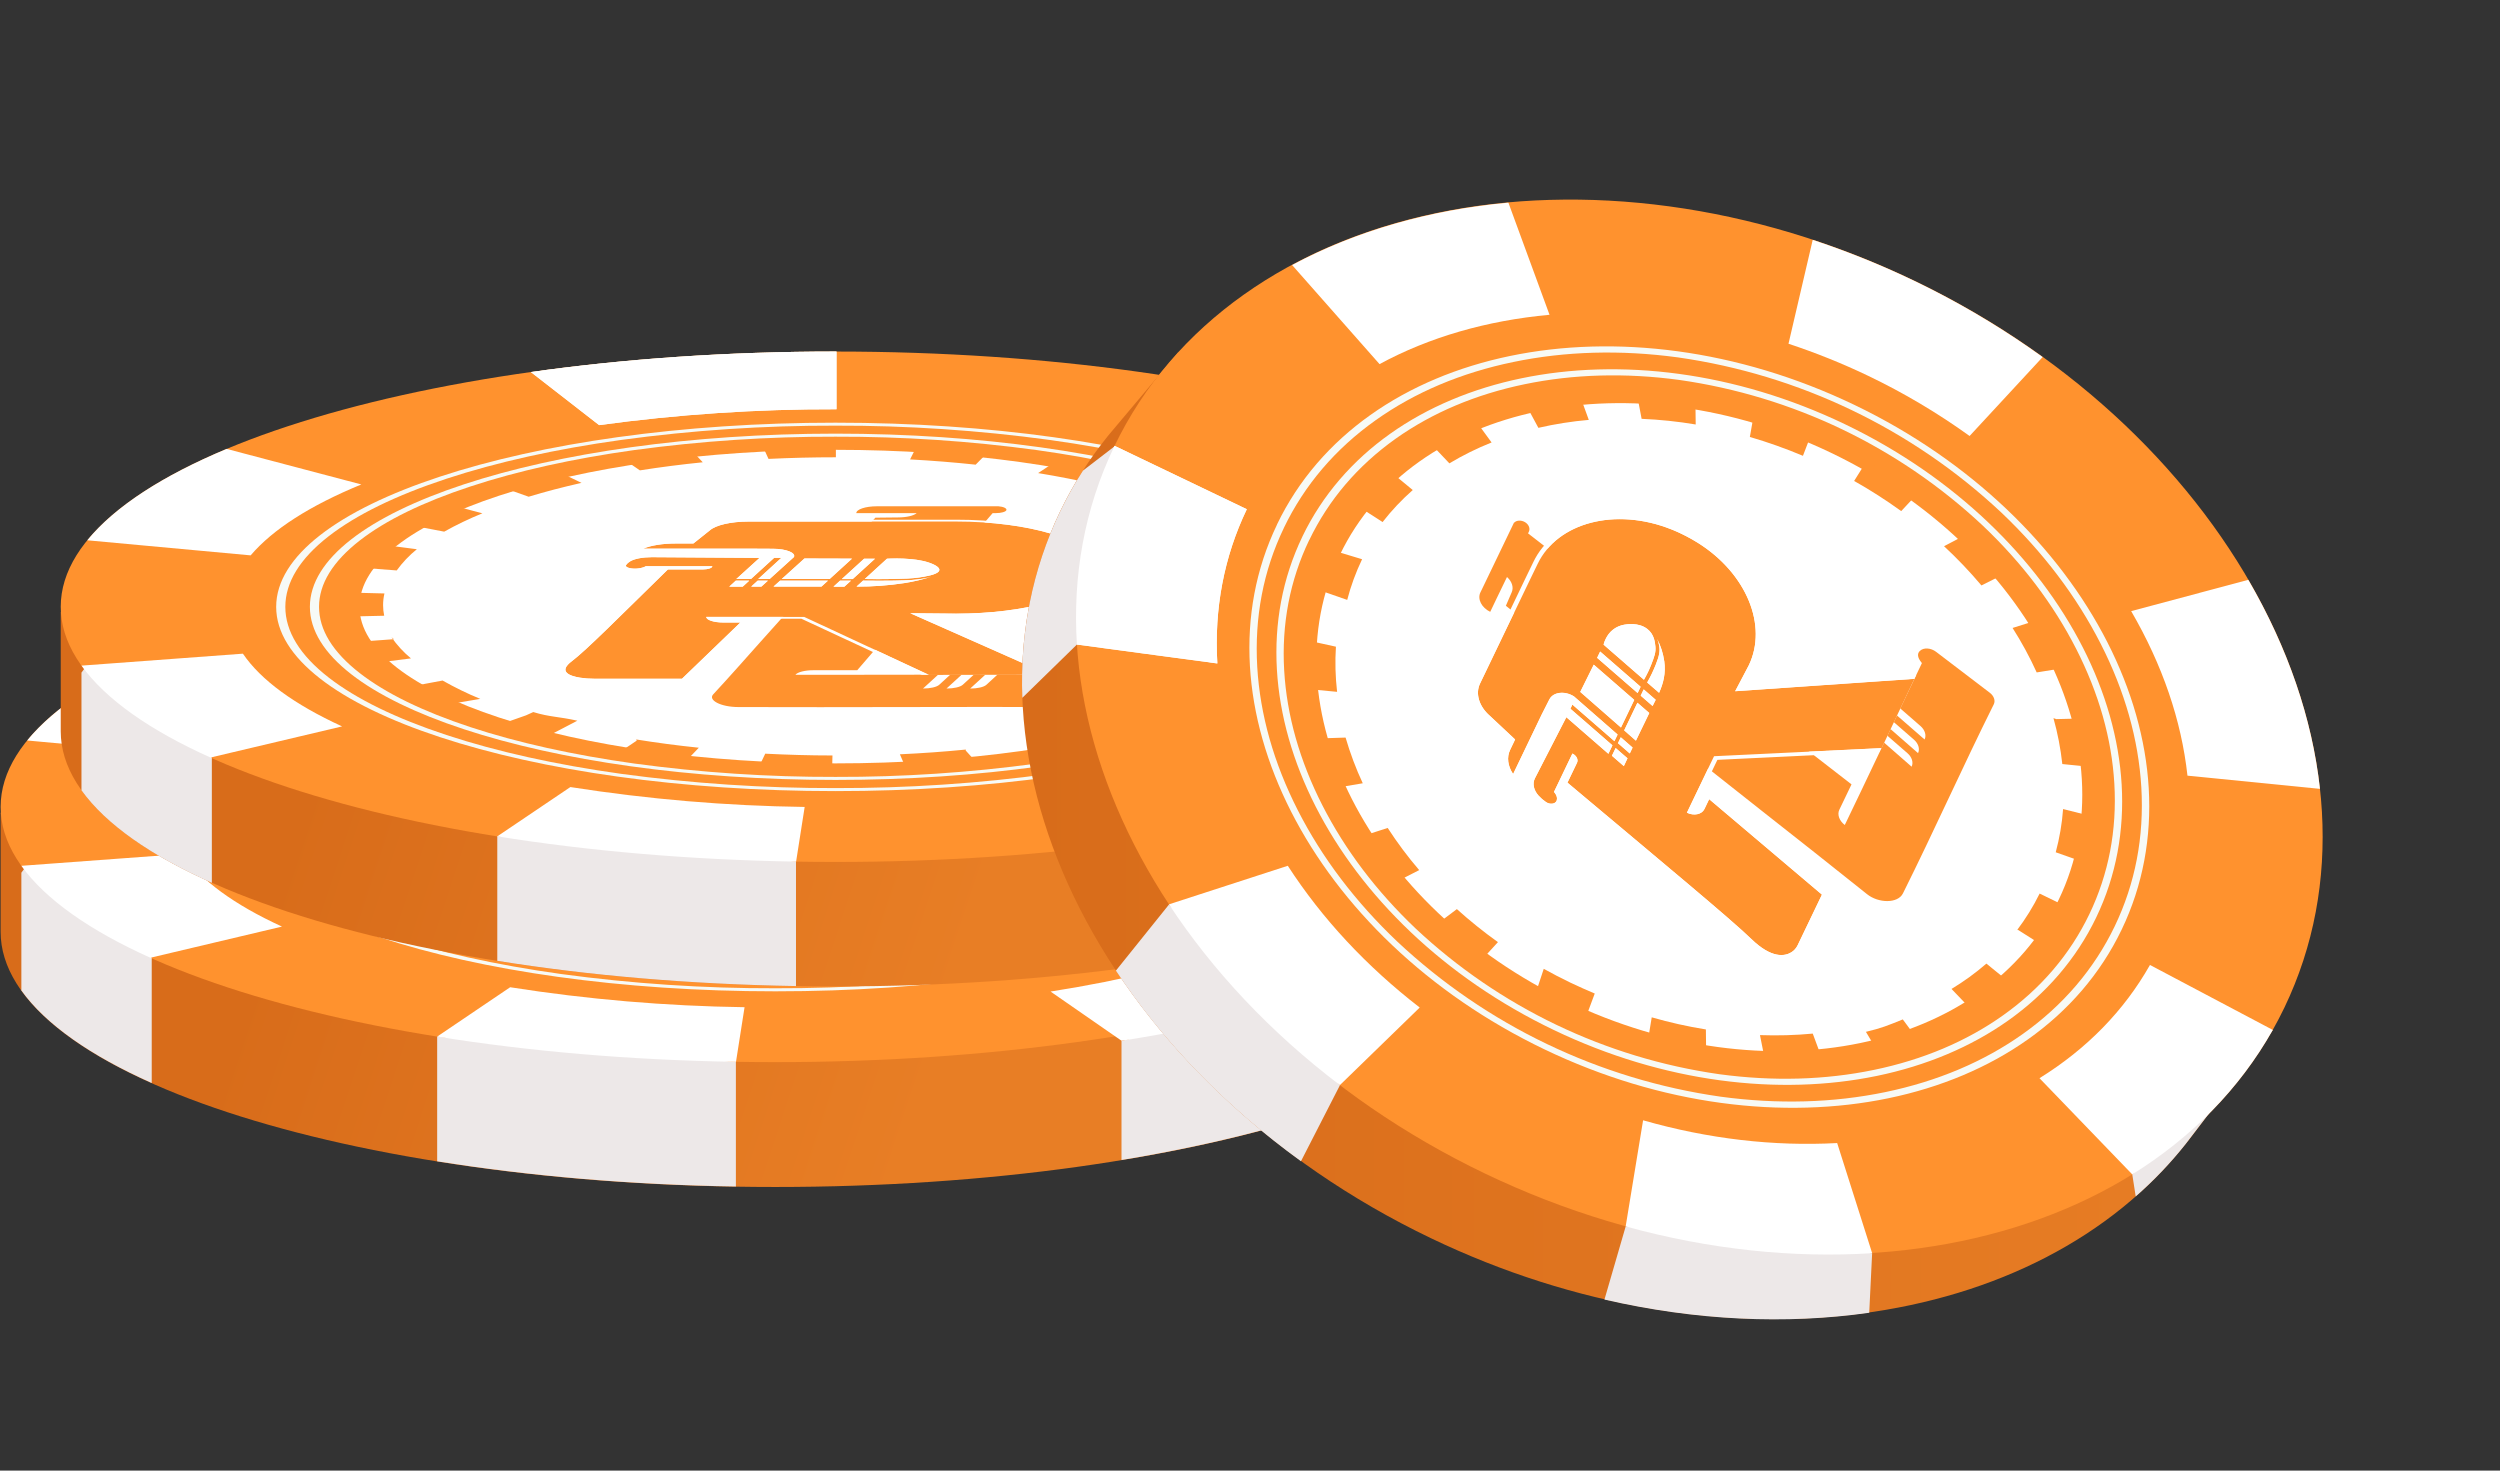 <svg width="68" height="40" viewBox="0 0 68 40" fill="none" xmlns="http://www.w3.org/2000/svg">
<rect x="0" y="0" width="68" height="40" fill="#333333" stroke="none"/>
<path d="M42.16 21.75L39.163 21.775C35.479 19.755 28.763 18.403 21.088 18.403C13.03 18.403 6.028 19.893 2.484 22.083L0.017 22.104V25.324C0.017 25.331 0.017 25.338 0.017 25.345C0.017 29.178 9.452 32.286 21.088 32.286C32.724 32.286 42.16 29.178 42.16 25.345C42.16 25.338 42.16 25.331 42.16 25.324V21.75Z" fill="url(#paint0_linear_46_217)"/>
<path d="M21.088 28.89C32.726 28.89 42.16 25.782 42.16 21.949C42.16 18.115 32.726 15.008 21.088 15.008C9.451 15.008 0.017 18.115 0.017 21.949C0.017 25.782 9.451 28.89 21.088 28.89Z" fill="#FF922E"/>
<path d="M21.09 26.218C28.24 26.218 34.036 24.309 34.036 21.953C34.036 19.598 28.24 17.689 21.09 17.689C13.939 17.689 8.143 19.598 8.143 21.953C8.143 24.309 13.939 26.218 21.09 26.218Z" fill="white"/>
<path d="M21.101 17.568H20.5C20.033 17.575 19.573 17.589 19.121 17.612L19.268 17.936C19.87 17.906 20.487 17.891 21.101 17.891V17.564V17.568ZM17.185 17.761L17.139 17.766H17.124H17.115H17.11H17.101H17.095H17.087H17.08H17.072H17.066H17.057H17.026H17.02H16.955H16.949H16.925H16.92H16.903H16.898H16.891H16.879H16.872H16.866H16.859H16.846H16.832H16.816H16.809H16.803H16.796H16.785H16.778H16.772H16.765H16.75H16.736H16.721H16.707H16.693C16.227 17.852 15.775 17.929 15.337 17.998L15.768 18.293C16.319 18.205 16.894 18.131 17.477 18.072L17.186 17.759L17.185 17.761ZM13.617 18.324C13.088 18.443 12.586 18.574 12.116 18.716L12.104 18.72L12.093 18.723H12.088H12.083H12.078H12.074H12.069L12.744 18.963C13.193 18.826 13.678 18.7 14.182 18.586L13.621 18.315L13.617 18.324ZM10.711 19.211C10.325 19.367 9.95 19.547 9.587 19.75L10.446 19.914C10.782 19.727 11.129 19.56 11.486 19.416L10.713 19.21L10.711 19.211ZM8.72 20.338C8.538 20.487 8.372 20.653 8.223 20.835C8.222 20.837 8.221 20.839 8.219 20.84C8.218 20.842 8.217 20.844 8.216 20.845L8.212 20.85L8.209 20.854L8.205 20.859L8.201 20.864L8.197 20.868V20.871V20.873V20.875V20.878V20.881C8.198 20.882 8.198 20.883 8.197 20.884L8.194 20.889L8.188 20.897L9.156 20.971C9.312 20.755 9.495 20.561 9.702 20.394L8.779 20.273L8.72 20.338ZM7.829 21.609C7.815 21.667 7.805 21.727 7.799 21.786C7.799 21.786 7.799 21.79 7.799 21.792V21.797V21.802V21.805V21.808V21.815V21.822V21.886V21.891V21.893V21.896V21.901V21.909V21.914V21.916V21.919V21.924V21.926V21.928V21.933V21.936V21.938V21.94V21.948V21.95V21.952V21.954V21.957V21.959V21.964V21.966V21.971C7.799 21.971 7.799 21.976 7.799 21.978V21.983C7.801 22.037 7.807 22.09 7.815 22.143C7.815 22.145 7.815 22.146 7.815 22.148V22.15V22.154V22.165V22.17C7.818 22.184 7.821 22.199 7.824 22.214L8.815 22.191C8.772 21.991 8.775 21.784 8.822 21.584L7.832 21.559L7.829 21.609ZM9.078 22.837L8.108 22.909C8.205 23.05 8.315 23.183 8.435 23.304L8.44 23.309L8.445 23.314L8.449 23.319H8.452V23.321L8.454 23.323H8.456H8.459L8.461 23.326V23.328V23.33H8.463L8.466 23.333L8.47 23.337L8.475 23.341L8.48 23.346L8.484 23.35C8.488 23.353 8.491 23.356 8.495 23.36C8.536 23.398 8.578 23.435 8.622 23.473L9.549 23.355C9.372 23.202 9.214 23.028 9.078 22.837ZM10.4 23.962L9.538 24.125L9.592 24.156L9.6 24.16L9.607 24.164H9.61H9.613H9.617H9.619H9.622H9.625H9.627H9.63H9.633H9.638L9.645 24.168L9.652 24.171C9.836 24.273 10.032 24.371 10.24 24.466L10.249 24.471L10.257 24.474H10.262H10.265H10.27H10.272H10.277L10.284 24.478H10.287H10.29H10.293H10.295H10.297H10.3H10.303H10.306H10.309H10.313H10.316H10.32H10.324L10.332 24.481L10.341 24.485L10.35 24.489C10.43 24.525 10.512 24.56 10.595 24.594L11.375 24.392C11.022 24.246 10.679 24.079 10.347 23.89L10.4 23.962ZM12.671 24.91L11.991 25.148L12.168 25.202L12.179 25.205L12.19 25.208H12.195H12.2H12.206H12.211H12.216L12.226 25.211H12.232H12.237H12.241H12.246H12.251H12.255H12.26H12.265H12.27H12.274H12.278H12.283H12.287H12.292H12.295H12.3H12.303H12.308H12.31H12.313H12.316H12.319H12.322H12.326H12.329H12.331H12.335H12.338H12.34H12.343H12.347H12.349H12.352H12.355H12.359H12.362H12.365H12.368H12.371H12.373H12.377H12.38H12.382H12.386H12.388H12.391H12.394H12.398H12.402H12.407H12.409H12.412H12.417H12.42H12.425H12.428H12.431H12.435H12.44H12.444H12.45H12.453H12.459H12.462H12.467H12.471H12.477L12.486 25.214L12.497 25.217H12.503H12.507H12.513H12.516H12.523L12.533 25.22L12.543 25.222H12.55H12.553H12.559H12.563H12.569L12.579 25.226L12.59 25.229H12.597H12.601H12.607H12.611H12.619L12.63 25.232L12.641 25.235L12.652 25.238L12.671 25.243L12.683 25.246L12.694 25.249L12.705 25.252L12.724 25.257L12.736 25.26L12.747 25.263L12.758 25.266L12.777 25.271L12.789 25.274L12.8 25.277L12.812 25.28L12.823 25.283H12.831L12.842 25.286L12.854 25.289L12.865 25.291H12.872H12.876H12.883H12.886H12.894L12.905 25.294L12.916 25.297H12.922H12.926H12.932H12.936H12.943L12.954 25.3L12.964 25.303H12.971H12.977H12.983H12.986H12.992H12.998H13.004L13.014 25.305H13.02H13.023H13.028H13.031H13.034H13.038H13.142H13.145H13.149H13.152H13.155H13.159H13.164H13.168H13.172H13.177H13.179H13.182H13.187H13.192H13.195H13.199H13.202H13.204H13.209H13.211H13.214H13.219H13.221H13.235H13.239H13.242H13.245H13.248H13.251H13.255H13.257H13.262H13.266H13.27H13.274H13.279H13.281H13.285H13.29H13.292H13.296H13.3H13.305H13.309H13.314H13.319H13.324H13.328H13.333H13.338H13.344H13.349H13.354H13.36H13.365H13.371H13.377H13.383L13.394 25.308H13.4H13.405H13.411H13.417H13.423L13.435 25.311L13.447 25.314L13.459 25.317L13.497 25.326L14.063 25.056C13.56 24.942 13.079 24.814 12.634 24.676L12.671 24.91ZM15.683 25.596L15.244 25.89C15.335 25.905 15.428 25.92 15.52 25.934H15.534H15.546H15.558H15.564H15.572H15.578H15.601H15.605H15.625H15.631H15.635H15.651H15.657H15.662H15.668H15.675H15.682H15.688H15.694L15.707 25.936H15.721H15.734C16.169 25.998 16.614 26.053 17.072 26.102L17.371 25.79C16.789 25.729 16.216 25.654 15.667 25.565L15.683 25.596ZM19.175 25.959L19.02 26.282H19.131H19.145H19.198H19.245C19.818 26.308 20.405 26.323 20.999 26.324L21.007 25.997C20.393 25.997 19.777 25.979 19.175 25.948L19.175 25.959ZM24.633 25.84C24.048 25.897 23.445 25.941 22.839 25.969L22.979 26.293L23.169 26.284H23.183H23.198H23.566H23.58H23.595H23.609H23.624C24.063 26.256 24.493 26.221 24.916 26.18L24.633 25.84ZM27.945 25.326C27.437 25.438 26.899 25.538 26.347 25.624L26.771 25.92C27.097 25.87 27.415 25.815 27.725 25.756L27.771 25.747L27.784 25.745L27.797 25.742L27.809 25.74H27.817H27.822H27.83H27.834H27.841H27.853L27.865 25.738H27.871H27.878H27.884H27.887H27.903H27.908H27.913H27.917H27.924H27.927H27.931H27.94H27.944H27.947H27.95H27.953H27.957H27.963H27.966H27.973H27.977H27.98H27.984H27.989H27.993H27.998H28.006H28.011H28.015H28.02H28.025H28.031H28.035H28.041H28.046H28.052H28.057H28.062H28.068H28.072H28.078H28.083H28.089H28.1H28.106H28.112H28.119H28.125H28.131H28.137H28.143L28.155 25.735L28.168 25.733L28.18 25.731L28.193 25.728C28.284 25.709 28.375 25.689 28.465 25.67L27.949 25.325L27.945 25.326ZM30.654 24.513C30.269 24.669 29.844 24.817 29.393 24.953L30.062 25.195C30.552 25.048 31.008 24.889 31.427 24.72L30.659 24.512L30.654 24.513ZM32.523 23.475C32.267 23.679 31.995 23.86 31.708 24.017L32.563 24.183C32.613 24.155 32.663 24.128 32.711 24.099L32.715 24.096H32.718L32.721 24.094H32.724H32.727H32.729H32.732H32.735H32.738H32.741H32.744H32.747H32.75H32.753H32.756H32.76H32.763L32.767 24.092L32.774 24.087L32.781 24.083C32.901 24.01 33.015 23.935 33.123 23.859L33.13 23.855L33.136 23.85L33.143 23.845L33.149 23.841H33.152H33.155L33.158 23.839H33.16H33.163H33.166H33.168H33.171H33.173H33.176H33.179H33.182L33.187 23.834L33.192 23.83L33.198 23.826C33.251 23.786 33.302 23.747 33.351 23.706L32.43 23.583L32.523 23.475ZM33.374 22.302C33.315 22.517 33.216 22.72 33.082 22.899L34.048 22.975C34.096 22.909 34.141 22.841 34.181 22.771L34.184 22.766V22.763V22.761V22.758V22.755V22.753V22.75V22.747V22.745V22.743V22.738C34.184 22.736 34.184 22.735 34.184 22.733L34.187 22.729C34.187 22.729 34.187 22.726 34.187 22.724L34.19 22.719C34.243 22.615 34.286 22.506 34.317 22.393V22.39V22.388V22.385V22.383L33.327 22.355L33.374 22.302ZM34.115 21.027L33.144 21.095C33.266 21.277 33.351 21.481 33.395 21.695L34.386 21.675C34.378 21.629 34.367 21.586 34.355 21.541V21.536V21.531V21.529V21.526V21.524V21.522V21.52V21.517V21.515V21.51V21.463V21.461V21.458V21.456V21.453V21.45V21.446V21.443V21.438C34.355 21.436 34.355 21.434 34.355 21.433V21.427V21.422C34.355 21.421 34.355 21.419 34.355 21.417V21.412C34.305 21.286 34.243 21.166 34.168 21.053L34.115 21.027ZM32.714 19.808L31.848 19.968C32.123 20.127 32.383 20.311 32.625 20.517L33.555 20.399L33.489 20.344L33.486 20.341L33.483 20.338L33.48 20.336L33.477 20.334V20.331L33.474 20.329V20.326L33.471 20.324H33.468H33.466L33.46 20.32L33.454 20.315C33.221 20.128 32.973 19.959 32.714 19.808ZM30.285 18.779L29.6 19.015C30.043 19.155 30.457 19.305 30.832 19.464L31.616 19.263C31.432 19.185 31.24 19.109 31.04 19.036L31.03 19.032L31.02 19.029L31.01 19.025H31.005H31.001H30.997H30.994H30.989H30.986H30.982H30.978H30.974H30.97H30.967H30.963H30.96H30.957H30.954H30.951H30.948H30.944H30.941H30.937L30.927 19.022L30.918 19.019L30.912 19.016H30.909H30.902L30.893 19.013L30.883 19.009C30.7 18.945 30.512 18.883 30.319 18.823L30.285 18.779ZM27.047 18.029L26.602 18.322C27.148 18.411 27.677 18.516 28.179 18.631L28.751 18.362C28.481 18.299 28.204 18.24 27.919 18.184L27.906 18.181H27.893L27.847 18.172H27.833L27.82 18.169H27.814L27.787 18.164H27.773L27.76 18.161L27.713 18.152L27.7 18.15L27.687 18.147L27.674 18.145L27.654 18.141L27.641 18.138L27.622 18.128L27.609 18.126L27.596 18.123L27.576 18.119L27.563 18.117L27.549 18.115L27.536 18.112H27.523L27.509 18.11H27.503H27.49H27.477L27.464 18.108L27.45 18.105L27.436 18.103H27.43L27.416 18.101L27.403 18.098L27.39 18.096H27.384H27.378H27.372H27.366H27.36H27.353H27.347L27.334 18.094H27.322H27.316H27.31H27.304H27.299H27.294H27.289H27.283H27.278H27.273H27.267H27.262H27.256H27.251H27.245H27.241H27.236H27.233H27.229H27.224H27.219H27.21H27.205H27.155H27.15H27.141H27.137H27.127H27.123H27.117H27.112H27.104H27.097H27.094H27.087H27.083H27.075L27.063 18.091H27.053L27.047 18.029ZM23.281 17.627L23.119 17.95C23.723 17.982 24.323 18.03 24.903 18.092L25.21 17.781C25.082 17.767 24.953 17.754 24.823 17.742H24.809H24.796H24.789H24.68H24.673H24.665H24.651H24.636H24.622C24.184 17.703 23.738 17.671 23.283 17.646L23.281 17.627Z" fill="#FF922E"/>
<path d="M21.09 17.024C23.038 17.02 24.984 17.149 26.914 17.412C28.696 17.66 30.296 18.015 31.671 18.468C33.045 18.921 34.123 19.448 34.877 20.035C35.657 20.642 36.053 21.288 36.053 21.953C36.053 22.618 35.659 23.264 34.877 23.871C34.123 24.457 33.045 24.985 31.671 25.437C30.296 25.889 28.696 26.246 26.914 26.494C24.984 26.756 23.038 26.886 21.09 26.881C19.142 26.886 17.196 26.756 15.266 26.494C13.484 26.246 11.884 25.89 10.51 25.437C9.135 24.985 8.056 24.459 7.305 23.871C6.525 23.264 6.13 22.618 6.13 21.952C6.13 21.287 6.525 20.642 7.305 20.034C8.059 19.447 9.138 18.92 10.512 18.467C11.886 18.014 13.487 17.659 15.268 17.411C17.198 17.148 19.144 17.019 21.092 17.024M21.092 16.942C12.692 16.942 5.881 19.185 5.881 21.952C5.881 24.719 12.689 26.964 21.09 26.964C29.49 26.964 36.301 24.72 36.301 21.953C36.301 19.186 29.493 16.943 21.09 16.943L21.092 16.942Z" fill="#F7FAF6"/>
<path d="M21.088 17.323C22.917 17.319 24.744 17.44 26.556 17.687C28.229 17.92 29.732 18.253 31.021 18.679C32.31 19.104 33.324 19.599 34.032 20.149C34.764 20.72 35.136 21.326 35.136 21.95C35.136 22.575 34.762 23.181 34.032 23.752C33.324 24.303 32.311 24.797 31.021 25.223C29.731 25.648 28.23 25.981 26.556 26.214C24.744 26.461 22.917 26.583 21.088 26.578C19.26 26.582 17.434 26.461 15.623 26.214C13.95 25.981 12.446 25.647 11.157 25.223C9.868 24.798 8.852 24.303 8.144 23.752C7.412 23.181 7.04 22.575 7.04 21.95C7.04 21.326 7.412 20.72 8.144 20.149C8.852 19.599 9.865 19.103 11.155 18.679C12.445 18.254 13.948 17.92 15.62 17.687C17.432 17.44 19.259 17.319 21.088 17.323ZM21.088 17.242C13.194 17.242 6.794 19.35 6.794 21.95C6.794 24.551 13.194 26.66 21.09 26.66C28.987 26.66 35.387 24.552 35.387 21.95C35.387 19.349 28.983 17.241 21.088 17.241V17.242Z" fill="#F7FAF6"/>
<path d="M28.069 23.727C27.92 23.707 27.769 23.734 27.636 23.802H25.497L25.195 24.08C25.128 24.141 24.951 24.182 24.754 24.182L25.167 23.805H24.854L24.553 24.08C24.486 24.141 24.309 24.182 24.112 24.182L24.524 23.805H24.214L23.913 24.079C23.846 24.14 23.669 24.181 23.472 24.181L23.884 23.805H21.578H20C20.058 23.733 20.258 23.682 20.487 23.682H21.682L23.513 21.557H20.285C19.444 22.44 18.603 23.437 17.762 24.343C17.622 24.496 17.964 24.684 18.45 24.686C21.427 24.697 24.403 24.675 27.38 24.686C27.55 24.686 27.7 24.649 27.744 24.595L28.328 23.887C28.384 23.82 28.272 23.747 28.069 23.727Z" fill="#FF922E"/>
<path d="M25.523 19.219V19.216H22.219C21.91 19.216 21.659 19.299 21.659 19.403H23.302C23.225 19.471 23.031 19.518 22.81 19.52L22.18 19.526C21.896 19.83 21.612 20.134 21.329 20.439H24.477L25.369 19.402H25.455C25.599 19.402 25.727 19.368 25.743 19.32C25.759 19.273 25.66 19.229 25.523 19.219Z" fill="url(#paint1_linear_46_217)"/>
<path d="M28.165 20.787C28.165 20.778 28.16 20.769 28.158 20.759C27.983 20.119 26.329 19.631 24.374 19.631H18.721C18.251 19.631 17.833 19.728 17.671 19.874L17.226 20.228H16.733C16.392 20.228 16.071 20.281 15.863 20.368H18.663L19.394 20.372C19.758 20.374 20.017 20.483 19.962 20.596L19.301 21.193H18.99L19.62 20.618H19.422L18.793 21.196H18.395L19.025 20.621C17.984 20.614 17.142 20.607 16.101 20.601C15.851 20.601 15.618 20.645 15.502 20.717C15.46 20.742 15.423 20.776 15.395 20.816C15.36 20.87 15.496 20.92 15.662 20.913H15.668C15.848 20.904 15.925 20.852 15.931 20.848H17.742C17.742 20.895 17.624 20.935 17.479 20.935H16.532C15.22 22.219 14.302 23.144 13.92 23.43C13.538 23.716 13.864 23.834 14.141 23.879C14.269 23.899 14.398 23.908 14.527 23.907H16.917L18.505 22.378H18.038C17.784 22.378 17.577 22.31 17.577 22.226H20.245C21.376 22.75 22.507 23.28 23.638 23.804C24.725 23.804 25.811 23.799 26.898 23.799L23.126 22.128L24.373 22.139C26.241 22.139 27.849 21.693 28.129 21.085C28.174 20.992 28.186 20.887 28.165 20.787ZM18.567 21.401H18.202L18.38 21.239H18.745L18.567 21.401ZM19.075 21.401H18.797L18.974 21.24H19.252L19.075 21.401ZM20.709 21.401C20.354 21.401 19.919 21.401 19.406 21.401L19.584 21.241H20.887L20.709 21.401ZM19.632 21.196L20.245 20.639C20.774 20.641 21.213 20.642 21.536 20.642L20.929 21.196L19.632 21.196ZM21.334 21.403H21.038L21.216 21.241H21.512L21.334 21.403ZM21.264 21.196L21.871 20.643H22.167L21.56 21.196L21.264 21.196ZM22.979 21.305C22.544 21.372 22.104 21.405 21.664 21.402L21.842 21.24C22.174 21.245 22.459 21.243 22.683 21.24C23.099 21.232 23.29 21.218 23.473 21.185C23.548 21.172 23.622 21.156 23.694 21.135C23.46 21.209 23.22 21.266 22.977 21.304L22.979 21.305ZM23.901 20.99C23.826 21.083 23.532 21.13 23.374 21.153C23.163 21.185 22.978 21.189 22.617 21.196C22.332 21.202 22.085 21.2 21.889 21.196L22.493 20.645C22.575 20.64 23.226 20.607 23.638 20.752C23.692 20.77 23.991 20.875 23.899 20.989L23.901 20.99Z" fill="#FF922E"/>
<path d="M21.535 20.64C21.211 20.64 20.773 20.64 20.244 20.636L19.627 21.194H20.929L21.535 20.64ZM19.84 21.144L20.348 20.685L21.323 20.688L20.824 21.144H19.84Z" fill="white"/>
<path d="M18.797 21.403L19.073 21.403L19.252 21.242H18.974L18.797 21.403Z" fill="white"/>
<path d="M18.2 21.404H18.565L18.743 21.242H18.378L18.2 21.404ZM18.483 21.29H18.529L18.459 21.354H18.413L18.483 21.29Z" fill="white"/>
<path d="M28.31 20.791C28.308 20.782 28.306 20.772 28.303 20.763C28.215 20.441 27.763 20.144 27.03 19.926C26.297 19.709 25.356 19.59 24.372 19.59H18.717C18.188 19.59 17.71 19.7 17.528 19.863L17.307 20.04L17.123 20.184H16.729C16.345 20.184 15.976 20.244 15.742 20.345L15.555 20.423H18.657L19.385 20.427C19.496 20.425 19.607 20.443 19.712 20.479C19.781 20.506 19.817 20.54 19.814 20.575H19.314L19.279 20.607L18.684 21.151H18.604L18.834 20.941L19.161 20.641L19.231 20.577H19.023L17.555 20.567L16.101 20.558H16.084C15.782 20.558 15.507 20.612 15.366 20.701C15.318 20.729 15.276 20.767 15.244 20.813C15.219 20.851 15.248 20.891 15.323 20.922C15.42 20.956 15.522 20.971 15.625 20.968C15.642 20.968 15.659 20.968 15.676 20.968H15.685C15.795 20.966 15.904 20.944 16.006 20.904H16.411L16.389 20.926C16.135 21.175 15.896 21.41 15.671 21.631C14.751 22.535 14.087 23.189 13.782 23.417C13.338 23.75 13.775 23.882 14.074 23.931C14.223 23.954 14.374 23.965 14.526 23.964H17.019L17.053 23.931L18.641 22.401L18.709 22.336H18.033C17.939 22.341 17.845 22.322 17.759 22.282H20.163C20.714 22.538 21.273 22.799 21.814 23.051C22.347 23.299 22.896 23.555 23.438 23.806H23.62C22.494 23.284 21.367 22.756 20.24 22.233H17.572C17.572 22.317 17.779 22.385 18.033 22.385H18.5L16.912 23.915H14.524C14.395 23.916 14.266 23.906 14.138 23.887C13.861 23.84 13.531 23.726 13.917 23.438C14.302 23.149 15.217 22.226 16.529 20.942H17.474C17.619 20.942 17.737 20.903 17.737 20.856H15.926C15.92 20.859 15.842 20.912 15.662 20.921H15.625C15.474 20.921 15.358 20.874 15.392 20.823C15.42 20.783 15.457 20.749 15.499 20.724C15.614 20.653 15.84 20.608 16.085 20.608H16.099C17.139 20.614 17.981 20.621 19.022 20.628L18.392 21.203H18.79L19.419 20.628H19.617L18.987 21.203H19.298L19.958 20.605C20.013 20.492 19.754 20.383 19.39 20.381L18.659 20.377H15.86C16.067 20.288 16.389 20.237 16.729 20.237H17.222L17.667 19.882C17.828 19.737 18.247 19.64 18.717 19.64H24.372C26.325 19.64 27.98 20.127 28.156 20.768C28.158 20.777 28.161 20.786 28.163 20.795C28.183 20.896 28.17 21 28.125 21.092C27.845 21.699 26.237 22.146 24.369 22.146L23.122 22.135L26.894 23.806H27.081L27.015 23.777L24.82 22.805L23.425 22.187L24.365 22.195H24.369C25.31 22.195 26.223 22.085 26.938 21.885C27.653 21.684 28.131 21.404 28.272 21.099C28.318 21.003 28.331 20.895 28.31 20.791ZM19.813 20.592L19.746 20.651L19.756 20.641L19.813 20.59V20.592Z" fill="white"/>
<path d="M19.403 21.403H19.813H20.706L20.883 21.242H19.581L19.403 21.403ZM19.683 21.292H20.669L20.6 21.355H19.614L19.683 21.292Z" fill="white"/>
<path d="M23.691 21.134C23.619 21.154 23.545 21.171 23.47 21.184C23.283 21.217 23.096 21.23 22.68 21.238C22.558 21.238 22.417 21.242 22.259 21.242C22.129 21.242 21.988 21.242 21.839 21.238L21.661 21.401C22.101 21.404 22.541 21.371 22.976 21.303C23.219 21.265 23.458 21.208 23.691 21.134ZM21.879 21.349L21.944 21.289C22.05 21.289 22.157 21.291 22.263 21.291C22.403 21.291 22.549 21.291 22.69 21.288H22.732C22.449 21.324 22.164 21.344 21.879 21.349Z" fill="white"/>
<path d="M22.613 21.194C22.974 21.187 23.159 21.183 23.37 21.151C23.528 21.127 23.822 21.082 23.897 20.988C23.991 20.873 23.689 20.768 23.634 20.749C23.362 20.656 22.985 20.636 22.737 20.636C22.61 20.636 22.517 20.64 22.489 20.642L21.885 21.194C21.992 21.194 22.114 21.198 22.249 21.198C22.361 21.198 22.485 21.197 22.613 21.194ZM22.599 20.687C22.637 20.687 22.684 20.687 22.739 20.687C22.973 20.687 23.296 20.704 23.527 20.785C23.617 20.817 23.818 20.898 23.755 20.978C23.698 21.05 23.455 21.087 23.31 21.108C23.127 21.137 22.971 21.14 22.606 21.148C22.488 21.15 22.369 21.151 22.251 21.151H22.096L22.599 20.687Z" fill="white"/>
<path d="M22.162 20.644H21.866L21.258 21.198H21.555L22.162 20.644Z" fill="white"/>
<path d="M21.33 21.405L21.508 21.242H21.212L21.034 21.404H21.33V21.405Z" fill="white"/>
<path d="M14.661 17.007C16.801 16.715 18.959 16.571 21.118 16.576V15.008H21.088C18.145 15.008 15.347 15.206 12.804 15.566L14.661 17.007Z" fill="#F7FAF6"/>
<path d="M31.323 15.879L29.132 17.181C31.082 17.538 32.771 18.012 34.151 18.591L37.699 17.675C35.965 16.945 33.797 16.333 31.323 15.879Z" fill="white"/>
<path d="M0.581 23.738V26.941C1.243 27.865 2.466 28.718 4.127 29.458V26.051L0.67 23.616C0.64 23.656 0.61 23.697 0.581 23.738Z" fill="#EDE8E8"/>
<path d="M11.891 31.588C14.367 31.984 17.114 32.226 20.016 32.273V28.884L11.891 28.198V31.588Z" fill="#EDE8E8"/>
<path d="M30.505 31.552C33.085 31.126 35.363 30.532 37.205 29.812V26.654L30.505 28.313V31.552Z" fill="#EDE8E8"/>
<path d="M42.16 25.342C42.16 25.335 42.16 25.328 42.16 25.321V21.748L41.887 21.75L41.599 23.549V26.939C41.964 26.426 42.16 25.892 42.16 25.342Z" fill="#EDE8E8"/>
<path d="M37.668 21.952C37.668 22.376 37.52 22.798 37.229 23.206L41.602 23.545C41.968 23.032 42.162 22.498 42.162 21.948C42.158 21.542 42.056 21.143 41.865 20.785L37.434 21.032C37.585 21.316 37.665 21.631 37.668 21.952Z" fill="white"/>
<path d="M37.206 26.65L33.85 25.666C32.362 26.216 30.587 26.655 28.575 26.97L30.507 28.309C33.068 27.907 35.343 27.34 37.206 26.65Z" fill="white"/>
<path d="M11.891 28.195C14.367 28.593 17.115 28.834 20.019 28.882L20.252 27.396C18.117 27.366 15.986 27.185 13.876 26.853L11.891 28.195Z" fill="white"/>
<path d="M0.581 23.55C1.239 24.468 2.45 25.314 4.09 26.051L7.67 25.203C6.366 24.606 5.458 23.94 4.972 23.226L0.581 23.55Z" fill="white"/>
<path d="M0.739 20.141L5.182 20.552C5.782 19.848 6.795 19.199 8.193 18.623L4.528 17.656C2.793 18.381 1.488 19.224 0.739 20.141Z" fill="white"/>
<path d="M14.661 17.007C16.801 16.715 18.959 16.571 21.118 16.576V15.008H21.088C18.145 15.008 15.347 15.206 12.804 15.566L14.661 17.007Z" fill="white"/>
<path d="M43.796 16.296L40.799 16.321C37.115 14.301 30.399 12.949 22.722 12.949C14.663 12.949 7.662 14.44 4.117 16.629L1.652 16.65V19.87C1.652 19.877 1.652 19.884 1.652 19.892C1.652 23.725 11.088 26.831 22.724 26.831C34.361 26.831 43.796 23.725 43.796 19.89C43.796 19.883 43.796 19.876 43.796 19.869V16.296Z" fill="url(#paint2_linear_46_217)"/>
<path d="M22.723 23.445C34.361 23.445 43.795 20.337 43.795 16.504C43.795 12.67 34.361 9.562 22.723 9.562C11.086 9.562 1.652 12.67 1.652 16.504C1.652 20.337 11.086 23.445 22.723 23.445Z" fill="#FF922E"/>
<path d="M22.725 20.764C29.875 20.764 35.671 18.855 35.671 16.5C35.671 14.145 29.875 12.235 22.725 12.235C15.575 12.235 9.778 14.145 9.778 16.5C9.778 18.855 15.575 20.764 22.725 20.764Z" fill="white"/>
<path d="M22.736 12.115H22.136C21.669 12.121 21.209 12.136 20.756 12.158L20.903 12.482C21.506 12.453 22.122 12.438 22.736 12.438V12.111V12.115ZM18.821 12.307L18.774 12.312H18.76H18.751H18.745H18.737H18.716H18.708H18.701H18.693H18.69H18.682H18.66H18.655H18.588H18.583H18.561H18.554H18.538H18.532H18.514H18.507H18.501H18.492H18.479H18.466H18.458H18.451H18.444H18.437H18.43H18.42H18.413H18.406H18.399H18.384H18.37H18.355H18.341H18.326C17.863 12.366 17.413 12.428 16.975 12.499L17.405 12.794C17.956 12.707 18.532 12.633 19.115 12.574L18.823 12.261L18.821 12.307ZM15.253 12.873C14.724 12.992 14.222 13.122 13.751 13.264L13.74 13.268L13.729 13.271H13.723H13.719H13.714H13.71H13.705L14.379 13.511C14.829 13.374 15.314 13.248 15.817 13.134L15.257 12.864L15.253 12.873ZM12.347 13.759C11.961 13.915 11.586 14.094 11.223 14.296L12.082 14.461C12.418 14.273 12.765 14.107 13.121 13.962L12.348 13.758L12.347 13.759ZM10.356 14.886C10.174 15.036 10.007 15.203 9.859 15.385L9.855 15.39L9.851 15.395L9.847 15.4L9.844 15.405L9.84 15.409L9.837 15.414L9.833 15.418V15.42V15.423V15.425V15.429L9.83 15.434L9.824 15.442L10.791 15.516C10.947 15.3 11.131 15.106 11.338 14.939L10.414 14.818L10.356 14.886ZM9.465 16.157C9.451 16.215 9.441 16.275 9.434 16.335C9.434 16.336 9.434 16.338 9.434 16.34V16.345V16.35V16.353V16.356V16.358V16.366V16.431V16.443V16.449V16.451V16.453V16.458V16.461V16.463V16.465V16.49V16.495V16.498V16.5V16.505V16.507V16.509V16.512V16.514V16.516V16.521V16.526C9.434 16.528 9.434 16.531 9.434 16.533V16.538C9.436 16.591 9.442 16.645 9.45 16.698V16.7C9.45 16.7 9.45 16.703 9.45 16.705V16.707V16.711V16.722V16.727C9.453 16.742 9.456 16.756 9.459 16.771L10.45 16.748C10.43 16.654 10.42 16.557 10.42 16.461C10.42 16.354 10.432 16.247 10.457 16.142L9.467 16.117L9.465 16.157ZM10.713 17.386L9.743 17.457C9.84 17.599 9.949 17.731 10.07 17.852L10.075 17.857L10.08 17.862L10.084 17.867V17.869V17.872L10.087 17.874L10.089 17.876V17.879L10.091 17.881L10.094 17.883H10.096V17.886L10.1 17.89L10.105 17.894L10.11 17.899L10.114 17.903L10.124 17.913C10.165 17.951 10.208 17.989 10.252 18.026L11.178 17.908C10.975 17.74 10.796 17.545 10.646 17.329L10.713 17.386ZM12.035 18.511L11.173 18.673L11.227 18.704L11.235 18.708L11.242 18.712H11.246H11.249H11.252H11.255H11.259H11.262H11.264H11.267H11.269H11.272L11.277 18.715L11.284 18.718L11.291 18.722C11.475 18.823 11.671 18.921 11.879 19.017L11.888 19.021L11.896 19.025L11.901 19.027H11.904L11.909 19.029H11.911H11.915L11.923 19.033H11.927H11.929H11.932H11.935H11.938H11.94H11.944H11.947H11.951H11.954H11.958L11.966 19.037L11.975 19.04L11.984 19.044C12.064 19.079 12.146 19.115 12.229 19.149L13.063 19.01C12.71 18.865 12.367 18.697 12.035 18.509V18.511ZM14.306 19.458L13.626 19.697L13.803 19.75L13.814 19.753L13.825 19.757H13.831H13.836H13.842H13.847H13.852L13.862 19.759H13.867H13.873H13.878H13.882H13.887H13.892H13.897H13.902H13.907H13.911H13.915H13.92H13.924H13.928H13.932H13.936H13.94H13.944H13.946H13.95H13.952H13.956H13.958H13.962H13.966H13.968H13.972H13.975H13.98H13.983H13.986H13.989H13.992H13.995H13.998H14.001H14.003H14.007H14.01H14.012H14.015H14.019H14.021H14.024H14.027H14.03H14.033H14.036H14.04H14.043H14.045H14.049H14.052H14.057H14.06H14.065H14.069H14.072H14.074H14.079H14.083H14.088H14.091H14.096H14.1H14.106L14.116 19.762L14.127 19.765H14.133H14.136H14.143H14.146H14.153L14.164 19.768L14.174 19.771H14.18H14.184H14.19H14.193H14.2L14.21 19.773L14.22 19.776H14.227H14.23H14.238H14.242H14.249L14.26 19.78L14.271 19.782L14.282 19.785L14.301 19.79L14.312 19.794L14.323 19.797L14.335 19.8L14.354 19.805L14.366 19.808L14.377 19.811L14.388 19.814L14.407 19.819L14.419 19.822L14.43 19.824L14.441 19.828L14.452 19.83H14.46L14.472 19.833L14.483 19.836L14.494 19.839H14.501H14.505H14.512H14.516H14.523L14.534 19.842L14.545 19.844H14.551H14.557H14.563H14.567H14.574L14.584 19.847L14.595 19.85H14.602H14.607H14.613H14.616H14.622H14.628H14.634L14.644 19.852H14.65H14.653H14.659H14.662H14.666H14.777H14.78H14.783H14.787H14.792H14.796H14.802H14.806H14.809H14.811H14.817H14.819H14.822H14.825H14.829H14.834H14.837H14.841H14.844H14.847H14.851H14.854H14.856H14.861H14.863H14.87H14.874H14.877H14.88H14.883H14.886H14.89H14.895H14.899H14.903H14.906H14.909H14.917H14.922H14.925H14.931H14.934H14.937H14.941H14.946H14.95H14.955H14.959H14.964H14.968H14.973H14.979H14.984H14.989H14.995H15L14.931 19.874L15.011 19.852L14.955 19.874L14.979 19.897L14.989 19.921H14.968L14.973 19.944H15.051L15.704 19.603C15.201 19.489 14.953 19.506 14.505 19.368L14.306 19.458ZM17.319 20.145L16.882 20.439C16.973 20.453 17.065 20.468 17.157 20.482H17.171H17.183H17.196H17.202H17.21H17.215H17.239H17.242H17.262H17.268H17.273H17.279H17.287H17.293H17.298H17.304H17.312H17.318H17.324H17.331L17.344 20.484H17.357H17.371C17.805 20.547 18.251 20.602 18.709 20.65L19.008 20.338C18.426 20.278 17.852 20.202 17.303 20.113L17.319 20.145ZM20.811 20.508L20.656 20.831H20.767H20.781H20.818H20.834L20.88 20.833C21.454 20.86 22.039 20.874 22.635 20.875L22.643 20.549C22.028 20.549 21.412 20.53 20.811 20.5V20.508ZM26.271 20.388C25.686 20.446 25.083 20.489 24.477 20.517L24.617 20.841L24.804 20.832H24.819H24.834H24.866H24.876H25.163H25.202H25.216H25.231H25.245H25.26C25.698 20.805 26.129 20.77 26.551 20.728L26.267 20.414L26.271 20.388ZM29.583 19.874C29.075 19.986 28.537 20.087 27.985 20.172L28.409 20.468C28.734 20.418 29.052 20.363 29.363 20.305L29.409 20.295L29.422 20.293H29.434H29.447H29.454H29.459H29.467H29.47H29.478H29.49H29.501H29.508H29.515H29.521H29.524H29.538H29.542H29.548H29.551H29.558H29.561H29.566H29.574H29.579H29.582H29.585H29.59H29.596H29.599H29.603H29.609H29.612H29.619H29.623H29.627H29.633H29.637H29.642H29.646H29.651H29.656H29.661H29.666H29.671H29.677H29.682H29.688H29.692H29.698H29.703H29.708H29.713H29.719L29.731 20.291H29.737H29.743H29.749H29.755H29.761H29.767H29.774L29.787 20.288L29.799 20.285L29.811 20.283L29.825 20.28C29.916 20.261 30.007 20.242 30.097 20.222L29.584 19.873L29.583 19.874ZM32.292 19.061C31.906 19.218 31.481 19.366 31.031 19.501L31.7 19.743C32.19 19.596 32.645 19.438 33.064 19.268L32.294 19.06L32.292 19.061ZM34.158 18.023C33.903 18.227 33.63 18.409 33.343 18.565L34.198 18.732C34.248 18.704 34.298 18.676 34.347 18.647L34.351 18.645H34.354L34.358 18.642H34.361H34.363H34.366H34.37H34.372H34.376H34.379H34.382H34.385H34.389H34.392H34.395L34.399 18.64L34.442 18.59L34.45 18.586C34.57 18.513 34.684 18.438 34.792 18.363L34.799 18.358L34.805 18.353L34.811 18.349L34.817 18.344L34.82 18.342H34.823H34.826H34.829L34.831 18.339H34.834H34.837H34.839H34.842H34.845H34.847H34.85H34.852L34.858 18.335L34.863 18.331L34.869 18.327C34.922 18.287 34.973 18.247 35.022 18.207L34.101 18.084L34.158 18.023ZM35.009 16.85C34.95 17.065 34.852 17.268 34.718 17.447L35.684 17.523C35.732 17.457 35.776 17.389 35.817 17.319L35.819 17.314V17.311V17.309V17.306V17.303V17.301V17.299V17.294C35.82 17.292 35.82 17.291 35.819 17.29V17.285V17.28L35.822 17.276C35.875 17.171 35.918 17.06 35.95 16.947V16.944V16.941V16.939V16.936V16.934V16.932L34.96 16.904L35.009 16.85ZM35.75 15.575L34.779 15.643C34.901 15.825 34.986 16.029 35.029 16.243L36.02 16.223C36.012 16.176 36.002 16.133 35.989 16.089V16.084V16.078V16.076V16.074V16.072V16.069V16.05V16.025V16.023V16.02V16.017V16.014V16.011V16.008V16.002C35.989 16.001 35.989 15.999 35.989 15.997V15.992V15.987C35.989 15.987 35.989 15.984 35.989 15.982C35.989 15.98 35.989 15.978 35.989 15.977C35.939 15.851 35.876 15.731 35.802 15.617L35.75 15.575ZM34.349 14.355L33.483 14.515C33.758 14.674 34.018 14.858 34.26 15.064L35.19 14.95L35.124 14.894L35.121 14.892L35.117 14.889L35.114 14.886H35.112H35.11H35.107L35.105 14.884H35.102H35.1H35.097L35.094 14.882L35.088 14.878L35.082 14.873C34.864 14.702 34.635 14.546 34.395 14.406L34.349 14.355ZM31.92 13.326L31.234 13.562C31.677 13.702 32.092 13.853 32.467 14.011L33.251 13.811C33.067 13.733 32.875 13.657 32.675 13.583L32.664 13.579L32.655 13.576L32.646 13.573H32.641H32.637H32.632H32.629H32.624H32.621H32.616H32.613H32.609H32.605H32.602H32.598H32.594H32.592H32.588H32.586H32.581H32.579H32.574L32.565 13.569L32.556 13.566H32.549H32.546H32.539L32.529 13.563L32.52 13.559C32.337 13.495 32.149 13.432 31.956 13.372L31.92 13.326ZM28.681 12.575L28.237 12.868C28.783 12.958 29.314 13.062 29.814 13.178L30.386 12.911C30.116 12.849 29.839 12.789 29.555 12.733L29.541 12.73L29.528 12.728L29.482 12.719L29.468 12.716L29.455 12.713H29.448L29.421 12.708L29.408 12.706L29.395 12.703L29.349 12.694H29.335L29.321 12.691L29.308 12.689L29.288 12.685L29.274 12.683L29.261 12.68H29.247H29.234L29.213 12.677H29.2L29.187 12.674L29.174 12.672L29.16 12.669H29.147H29.14L29.127 12.667L29.114 12.665H29.101L29.088 12.662H29.075H29.068L29.055 12.66L29.042 12.658H29.029H29.022H29.016H29.009H29.003H28.997H28.991H28.985L28.973 12.655H28.96H28.953H28.948H28.942H28.936H28.93H28.925H28.919H28.915H28.909H28.903H28.898H28.893H28.888H28.882H28.878H28.872H28.868H28.862H28.86H28.856H28.846H28.842H28.832H28.827H28.819H28.814H28.804H28.8H28.794H28.789H28.744H28.737H28.73H28.724H28.719H28.711L28.699 12.653H28.689L28.681 12.575ZM24.916 12.173L24.754 12.496C25.358 12.529 25.958 12.577 26.538 12.639L26.845 12.328C26.717 12.314 26.588 12.301 26.459 12.289H26.445H26.432H26.426H26.315H26.308H26.3H26.286H26.271H26.256C25.82 12.249 25.374 12.217 24.918 12.193L24.916 12.173Z" fill="#FF922E"/>
<path d="M22.724 11.578C24.672 11.573 26.618 11.703 28.548 11.966C30.329 12.214 31.93 12.569 33.304 13.022C34.678 13.475 35.757 14.002 36.511 14.589C37.291 15.195 37.686 15.842 37.686 16.507C37.686 17.172 37.291 17.818 36.511 18.426C35.757 19.012 34.678 19.54 33.304 19.992C31.93 20.444 30.329 20.8 28.548 21.049C26.618 21.311 24.672 21.44 22.724 21.436C20.776 21.44 18.83 21.311 16.899 21.049C15.118 20.8 13.517 20.445 12.143 19.992C10.769 19.539 9.69 19.012 8.936 18.426C8.156 17.819 7.761 17.172 7.761 16.507C7.761 15.841 8.156 15.196 8.936 14.589C9.69 14.002 10.769 13.475 12.143 13.022C13.517 12.569 15.118 12.214 16.899 11.966C18.83 11.703 20.776 11.573 22.724 11.578ZM22.724 11.497C14.323 11.497 7.512 13.74 7.512 16.507C7.512 19.274 14.323 21.518 22.724 21.518C31.125 21.518 37.935 19.274 37.935 16.507C37.935 13.74 31.126 11.497 22.724 11.497Z" fill="#F7FAF6"/>
<path d="M22.726 11.878C24.554 11.873 26.38 11.995 28.192 12.241C29.864 12.475 31.368 12.808 32.657 13.233C33.947 13.658 34.96 14.153 35.668 14.704C36.4 15.274 36.772 15.88 36.772 16.505C36.772 17.129 36.398 17.735 35.668 18.306C34.96 18.857 33.947 19.352 32.657 19.777C31.367 20.202 29.864 20.535 28.192 20.769C26.38 21.015 24.554 21.137 22.726 21.132C20.898 21.137 19.07 21.015 17.258 20.769C15.586 20.535 14.082 20.202 12.793 19.777C11.505 19.352 10.49 18.857 9.782 18.306C9.049 17.735 8.678 17.13 8.678 16.505C8.678 15.88 9.052 15.274 9.782 14.704C10.489 14.153 11.503 13.658 12.793 13.233C14.083 12.808 15.585 12.474 17.258 12.241C19.07 11.995 20.897 11.873 22.726 11.878M22.726 11.795C14.832 11.795 8.429 13.904 8.429 16.505C8.429 19.105 14.829 21.214 22.726 21.214C30.623 21.214 37.02 19.106 37.02 16.505C37.02 13.904 30.62 11.795 22.726 11.795Z" fill="#F7FAF6"/>
<path d="M29.704 18.273C29.555 18.254 29.404 18.28 29.271 18.349H27.132L26.829 18.627C26.762 18.688 26.585 18.729 26.388 18.729L26.802 18.351H26.488L26.187 18.626C26.12 18.687 25.944 18.728 25.745 18.728L26.158 18.351H25.848L25.547 18.626C25.48 18.687 25.304 18.728 25.106 18.728L25.518 18.351L23.212 18.354H21.635C21.694 18.281 21.893 18.23 22.122 18.23H23.317L25.148 16.104H21.92C21.079 16.987 20.238 17.983 19.397 18.889C19.257 19.043 19.6 19.231 20.084 19.232C23.061 19.243 26.038 19.221 29.015 19.232C29.185 19.232 29.335 19.196 29.379 19.141L29.963 18.433C30.019 18.366 29.907 18.294 29.704 18.273Z" fill="#FF922E"/>
<path d="M27.158 13.771H23.851C23.542 13.771 23.291 13.854 23.291 13.958H24.933C24.856 14.026 24.662 14.072 24.442 14.074L23.811 14.081C23.528 14.385 23.244 14.689 22.96 14.993H26.108L27 13.957H27.086C27.23 13.957 27.358 13.922 27.374 13.875C27.39 13.828 27.295 13.781 27.158 13.771Z" fill="url(#paint3_linear_46_217)"/>
<path d="M29.8 15.342C29.8 15.332 29.796 15.323 29.793 15.314C29.619 14.673 27.964 14.186 26.01 14.186H20.356C19.886 14.186 19.466 14.283 19.306 14.428L18.861 14.783H18.368C18.028 14.783 17.706 14.835 17.498 14.923H20.298L21.029 14.927C21.393 14.927 21.652 15.038 21.597 15.151L20.936 15.749H20.625L21.255 15.174H21.057L20.428 15.749H20.03L20.66 15.174C19.62 15.167 18.777 15.16 17.737 15.154C17.486 15.154 17.254 15.197 17.137 15.27C17.095 15.295 17.058 15.328 17.029 15.369C16.995 15.422 17.131 15.473 17.297 15.466H17.302C17.483 15.457 17.56 15.405 17.566 15.401H19.377C19.377 15.448 19.259 15.488 19.114 15.488H18.167C16.856 16.773 15.937 17.697 15.555 17.983C15.174 18.269 15.499 18.387 15.777 18.432C15.904 18.452 16.033 18.462 16.163 18.461H18.552L20.14 16.931H19.673C19.419 16.931 19.212 16.863 19.212 16.779H21.88C23.011 17.303 24.141 17.833 25.272 18.358C26.359 18.358 27.446 18.352 28.533 18.352L24.76 16.68L26.006 16.691C27.875 16.691 29.483 16.245 29.763 15.637C29.807 15.545 29.82 15.441 29.8 15.342ZM20.203 15.954H19.837L20.015 15.792H20.38L20.203 15.954ZM20.71 15.954H20.432L20.609 15.793H20.886L20.71 15.954ZM22.345 15.954C21.989 15.954 21.555 15.954 21.041 15.954L21.22 15.793H22.52L22.345 15.954ZM21.268 15.749L21.884 15.192C22.413 15.192 22.852 15.195 23.176 15.196L22.569 15.749H21.268ZM22.969 15.955H22.673L22.851 15.793H23.148L22.969 15.955ZM22.899 15.749L23.506 15.196H23.802L23.195 15.749L22.899 15.749ZM24.614 15.857C24.179 15.925 23.739 15.958 23.299 15.955L23.477 15.793C23.81 15.798 24.095 15.796 24.318 15.793C24.735 15.785 24.925 15.771 25.109 15.738C25.183 15.725 25.257 15.708 25.33 15.688C25.096 15.762 24.856 15.819 24.613 15.857L24.614 15.857ZM25.537 15.543C25.461 15.636 25.167 15.683 25.01 15.706C24.798 15.737 24.614 15.742 24.252 15.749C23.967 15.755 23.72 15.753 23.525 15.749L24.129 15.197C24.21 15.193 24.862 15.16 25.273 15.304C25.327 15.323 25.626 15.428 25.535 15.542L25.537 15.543Z" fill="#FF922E"/>
<path d="M23.171 15.194C22.846 15.194 22.408 15.194 21.879 15.19L21.262 15.748H22.564L23.171 15.194ZM21.476 15.699L21.983 15.24L22.959 15.243L22.46 15.699H21.476Z" fill="white"/>
<path d="M20.432 15.958L20.708 15.957L20.887 15.796H20.609L20.432 15.958Z" fill="white"/>
<path d="M19.835 15.959H20.201L20.378 15.796H20.013L19.835 15.959ZM20.118 15.845H20.165L20.094 15.909H20.047L20.118 15.845Z" fill="white"/>
<path d="M29.946 15.338C29.946 15.328 29.942 15.318 29.939 15.309C29.851 14.988 29.399 14.69 28.666 14.473C27.933 14.255 26.992 14.136 26.008 14.136H20.354C19.824 14.136 19.346 14.246 19.164 14.41L18.943 14.586L18.759 14.733H18.366C17.981 14.733 17.612 14.793 17.378 14.893L17.193 14.972H20.295L21.023 14.976C21.135 14.974 21.245 14.991 21.35 15.028C21.419 15.055 21.455 15.089 21.453 15.121H20.95L20.915 15.154L20.32 15.699H20.24L20.47 15.489L20.797 15.19L20.868 15.125H20.66L19.192 15.115L17.736 15.106H17.72C17.417 15.106 17.142 15.16 17.001 15.248C16.953 15.277 16.911 15.315 16.879 15.36C16.854 15.399 16.883 15.439 16.959 15.47C17.056 15.503 17.157 15.519 17.26 15.516C17.277 15.516 17.294 15.516 17.311 15.516H17.32C17.43 15.514 17.539 15.492 17.642 15.452H18.047L18.024 15.474C17.77 15.723 17.531 15.958 17.307 16.179C16.387 17.083 15.722 17.736 15.417 17.965C14.973 18.298 15.41 18.429 15.709 18.479C15.858 18.501 16.009 18.512 16.161 18.512H18.657L18.692 18.479L20.28 16.949L20.347 16.884H19.67C19.575 16.888 19.481 16.87 19.395 16.83H21.799C22.35 17.085 22.909 17.346 23.451 17.598C23.983 17.847 24.532 18.102 25.074 18.354H25.257C24.13 17.831 23.003 17.303 21.876 16.781H19.209C19.209 16.865 19.415 16.933 19.67 16.933H20.137L18.549 18.463H16.16C16.031 18.463 15.902 18.454 15.774 18.434C15.496 18.388 15.167 18.274 15.553 17.985C15.938 17.696 16.853 16.772 18.165 15.49H19.11C19.255 15.49 19.373 15.451 19.373 15.403H17.562C17.556 15.407 17.479 15.459 17.298 15.468H17.261C17.111 15.468 16.994 15.422 17.028 15.371C17.056 15.33 17.093 15.297 17.136 15.272C17.25 15.2 17.476 15.156 17.722 15.156H17.735C18.775 15.162 19.618 15.169 20.659 15.176L20.027 15.748H20.425L21.055 15.173H21.252L20.623 15.748H20.934L21.594 15.151C21.649 15.038 21.39 14.929 21.026 14.927L20.295 14.923H17.496C17.704 14.834 18.025 14.783 18.366 14.783H18.858L19.303 14.428C19.464 14.283 19.884 14.186 20.354 14.186H26.008C27.961 14.186 29.616 14.673 29.792 15.314C29.794 15.324 29.797 15.332 29.799 15.342C29.819 15.442 29.806 15.546 29.762 15.639C29.481 16.245 27.873 16.692 26.005 16.692L24.757 16.679L28.529 18.35H28.716L28.65 18.322L26.455 17.35L25.06 16.732L26 16.741H26.004C26.945 16.741 27.857 16.63 28.573 16.43C29.288 16.23 29.766 15.95 29.907 15.645C29.953 15.549 29.967 15.441 29.946 15.338ZM21.449 15.139L21.382 15.199L21.393 15.189L21.449 15.138L21.449 15.139Z" fill="white"/>
<path d="M21.038 15.956H21.448H22.342L22.519 15.796H21.217L21.038 15.956ZM21.321 15.845H22.306L22.237 15.908H21.251L21.321 15.845Z" fill="white"/>
<path d="M25.327 15.688C25.254 15.709 25.18 15.726 25.106 15.739C24.919 15.772 24.732 15.785 24.315 15.793C24.193 15.793 24.052 15.796 23.895 15.796C23.765 15.796 23.624 15.796 23.474 15.793L23.296 15.956C23.736 15.958 24.176 15.926 24.611 15.858C24.854 15.819 25.093 15.763 25.327 15.688ZM23.514 15.903L23.579 15.844C23.685 15.844 23.792 15.846 23.898 15.846C24.038 15.846 24.184 15.846 24.325 15.842H24.367C24.084 15.879 23.799 15.899 23.514 15.903Z" fill="white"/>
<path d="M24.248 15.749C24.609 15.742 24.794 15.737 25.005 15.706C25.163 15.681 25.457 15.636 25.532 15.543C25.625 15.428 25.324 15.323 25.269 15.304C24.997 15.21 24.62 15.19 24.372 15.19C24.245 15.19 24.152 15.195 24.124 15.197L23.52 15.749C23.627 15.749 23.749 15.752 23.884 15.752C23.996 15.752 24.12 15.751 24.248 15.749ZM24.233 15.242C24.271 15.242 24.319 15.239 24.374 15.239C24.607 15.239 24.93 15.257 25.162 15.338C25.251 15.369 25.453 15.451 25.39 15.53C25.332 15.602 25.089 15.639 24.944 15.661C24.761 15.689 24.606 15.693 24.24 15.7C24.122 15.7 24.003 15.703 23.885 15.703H23.73L24.233 15.242Z" fill="white"/>
<path d="M23.797 15.199H23.501L22.894 15.753H23.19L23.797 15.199Z" fill="white"/>
<path d="M22.965 15.959L23.144 15.796H22.847L22.669 15.959H22.965Z" fill="white"/>
<path d="M16.296 11.563C18.436 11.27 20.593 11.126 22.753 11.132V9.562H22.724C19.781 9.562 16.982 9.761 14.439 10.12L16.296 11.563Z" fill="#F7FAF6"/>
<path d="M32.959 10.434L30.767 11.736C32.717 12.092 34.406 12.567 35.786 13.147L39.334 12.23C37.6 11.499 35.432 10.888 32.959 10.434Z" fill="white"/>
<path d="M2.216 18.295V21.497C2.879 22.421 4.102 23.274 5.762 24.014V20.607L2.308 18.17C2.276 18.212 2.246 18.253 2.216 18.295Z" fill="#EDE8E8"/>
<path d="M13.526 26.135C16.002 26.532 18.749 26.773 21.651 26.821V23.432L13.526 22.744V26.135Z" fill="#EDE8E8"/>
<path d="M32.145 26.107C34.725 25.681 37.003 25.087 38.844 24.367V21.209L32.145 22.868V26.107Z" fill="#EDE8E8"/>
<path d="M43.796 19.897C43.796 19.89 43.796 19.883 43.796 19.875V16.303L43.522 16.305L43.235 18.104V21.492C43.601 20.981 43.796 20.446 43.796 19.897Z" fill="#EDE8E8"/>
<path d="M39.303 16.507C39.303 16.931 39.155 17.353 38.864 17.761L43.237 18.1C43.603 17.586 43.797 17.052 43.797 16.503C43.793 16.097 43.692 15.698 43.501 15.34L39.069 15.587C39.22 15.871 39.3 16.186 39.303 16.507Z" fill="white"/>
<path d="M38.842 21.205L35.485 20.221C33.997 20.771 32.223 21.211 30.211 21.525L32.142 22.864C34.703 22.462 36.978 21.895 38.842 21.205Z" fill="white"/>
<path d="M13.526 22.749C16.002 23.146 18.75 23.387 21.654 23.436L21.887 21.949C19.753 21.92 17.623 21.739 15.514 21.408L13.526 22.749Z" fill="white"/>
<path d="M2.216 18.105C2.874 19.022 4.085 19.869 5.725 20.605L9.305 19.758C8.001 19.16 7.093 18.495 6.607 17.78L2.216 18.105Z" fill="white"/>
<path d="M2.374 14.696L6.818 15.106C7.417 14.401 8.43 13.752 9.828 13.177L6.164 12.21C4.428 12.936 3.123 13.778 2.374 14.696Z" fill="white"/>
<path d="M16.296 11.563C18.436 11.27 20.593 11.126 22.753 11.132V9.562H22.724C19.781 9.562 16.982 9.761 14.439 10.12L16.296 11.563Z" fill="white"/>
<path d="M59.511 31.037C59.55 30.986 59.59 30.935 59.628 30.884L61.821 28.014L61.252 27.663C63.208 21.189 58.735 13.296 50.589 9.389C43.994 6.226 36.865 6.575 32.356 9.78L32.044 9.587L30.381 11.565C30.308 11.65 30.236 11.736 30.165 11.822L30.137 11.856C29.627 12.485 29.192 13.172 28.84 13.901C25.617 20.608 30.131 29.463 38.919 33.678C46.79 37.453 55.42 36.226 59.451 31.111L59.511 31.037Z" fill="url(#paint4_linear_46_217)"/>
<path d="M62.136 27.406C65.358 20.699 60.845 11.844 52.057 7.629C43.268 3.415 33.531 5.435 30.309 12.142C27.087 18.849 31.6 27.704 40.389 31.919C49.177 36.133 58.914 34.113 62.136 27.406Z" fill="#FF922E"/>
<path d="M55.999 24.468C57.978 20.347 55.206 14.907 49.806 12.317C44.406 9.728 38.424 10.969 36.445 15.09C34.465 19.211 37.238 24.651 42.637 27.24C48.037 29.83 54.019 28.589 55.999 24.468Z" fill="white"/>
<path d="M36.17 14.946V14.95V14.954V14.958V14.961V14.965V14.969V14.973V14.976V14.98V14.984V14.988V14.992V14.995V14.999V15.002V15.006V15.009V15.013V15.016V15.02V15.023V15.027V15.03V15.034V15.037V15.04V15.044V15.047V15.05V15.052V15.056V15.059V15.062V15.065V15.068V15.071V15.074V15.077V15.08V15.083V15.085V15.088V15.091V15.093V15.096V15.099V15.103V15.106V15.109V15.112V15.115V15.119V15.122L36.168 15.127V15.13L36.165 15.139L36.161 15.147L36.158 15.155V15.158L36.155 15.164V15.166L36.153 15.172V15.175L36.149 15.184L36.145 15.194C36.145 15.196 36.145 15.199 36.141 15.203C36.029 15.477 35.936 15.758 35.861 16.045L36.644 16.317C36.743 15.936 36.879 15.566 37.049 15.211L36.17 14.946ZM35.529 17.415C35.529 17.425 35.529 17.437 35.529 17.447V17.457C35.529 17.459 35.529 17.461 35.529 17.464V17.467V17.473V17.476V17.486V17.495V17.509V17.622V17.633V17.658V17.663V17.668V17.672V17.677V17.682V17.687V17.692V17.697V17.702V17.712V17.722C35.529 17.726 35.529 17.729 35.529 17.733V17.751C35.529 17.755 35.529 17.758 35.529 17.762C35.523 18.089 35.538 18.416 35.575 18.742L36.369 18.818C36.322 18.41 36.311 17.999 36.337 17.59L35.539 17.414L35.529 17.415ZM35.836 20.092C35.965 20.535 36.126 20.969 36.318 21.388L36.322 21.399L36.327 21.409L36.329 21.413V21.417V21.422V21.426V21.43L37.067 21.305C36.88 20.904 36.724 20.488 36.6 20.062L35.825 20.087L35.836 20.092ZM37.062 22.741C37.342 23.174 37.651 23.588 37.986 23.981L38.602 23.667C38.291 23.304 38.005 22.921 37.745 22.52L37.062 22.741ZM39.094 25.128C39.412 25.418 39.748 25.697 40.102 25.963L40.112 25.971L40.122 25.978L40.131 25.986L40.141 25.993L40.151 26L40.16 26.007L40.17 26.014L40.174 26.018L40.179 26.021L40.183 26.024L40.187 26.027L40.191 26.03L40.194 26.032L40.198 26.036L40.202 26.038C40.203 26.039 40.204 26.04 40.205 26.041L40.208 26.044L40.212 26.046H40.215L40.218 26.049H40.221L40.225 26.052H40.228L40.231 26.054L40.234 26.057H40.237L40.241 26.059H40.244L40.249 26.063H40.252L40.257 26.066V26.068L40.261 26.072H40.264L40.27 26.076C40.271 26.077 40.272 26.078 40.273 26.078L40.279 26.083L40.29 26.09L40.307 26.103L40.744 25.626C40.355 25.348 39.982 25.048 39.627 24.728L39.095 25.128H39.094ZM41.763 27.039C41.893 27.112 42.026 27.183 42.161 27.252L42.172 27.258L42.184 27.264L42.196 27.27L42.203 27.273H42.206L42.212 27.276H42.216L42.222 27.279H42.225L42.231 27.282H42.234L42.239 27.285H42.243H42.246H42.25H42.253H42.257H42.26L42.264 27.287H42.267H42.269H42.273H42.276H42.279H42.282H42.285H42.289H42.291H42.294H42.297H42.301H42.304H42.307H42.31L42.315 27.289H42.318H42.321L42.325 27.291H42.329L42.334 27.294H42.337L42.342 27.296H42.346H42.35H42.354H42.359L42.363 27.299H42.368L42.373 27.301L42.378 27.303L42.383 27.305L42.388 27.308L42.393 27.31L42.397 27.312L42.403 27.315L42.407 27.317L42.413 27.32L42.417 27.322L42.423 27.325L42.427 27.328L42.432 27.33L42.437 27.333L42.442 27.335L42.447 27.337L42.453 27.34L42.458 27.343L42.463 27.346L42.468 27.349L42.474 27.351L42.478 27.353L42.483 27.355H42.487H42.491L42.496 27.358H42.501L42.505 27.36H42.51H42.514H42.519L42.523 27.363L42.528 27.365L42.533 27.368H42.537L42.542 27.37H42.547H42.551L42.557 27.372H42.562L42.573 27.377L42.578 27.38L42.589 27.385L42.605 27.393L42.616 27.398C42.741 27.456 42.864 27.511 42.987 27.565H42.993L43.004 27.569H43.009L43.014 27.572H43.018H43.022H43.027H43.03H43.034H43.037H43.04L43.051 27.576L43.155 27.62L43.377 27.024C43.154 26.93 42.929 26.83 42.709 26.725C42.467 26.608 42.224 26.483 41.99 26.352L41.763 27.039ZM44.927 27.672L44.822 28.309C45.155 28.405 45.488 28.487 45.82 28.556L45.832 28.559H45.844L45.856 28.561H45.863H45.868H45.875H45.88H45.886H45.891H45.897H45.902H45.907H45.912H45.918H45.922H45.927H45.932H45.936H45.941H45.946H45.955H45.958H45.98H45.983H45.992H45.995H46.004H46.008H46.015H46.02H46.028H46.033H46.036H46.043L46.054 28.564L46.065 28.566L46.076 28.569H46.088L46.112 28.573C46.211 28.591 46.309 28.608 46.407 28.624L46.4 28.001C45.903 27.921 45.41 27.811 44.926 27.671L44.927 27.672ZM47.87 28.148L48.004 28.823C48.032 28.823 48.061 28.823 48.09 28.826H48.23C48.512 28.831 48.793 28.826 49.071 28.811H49.082H49.094H49.126H49.136H49.224H49.236H49.247C49.35 28.804 49.454 28.796 49.556 28.786L49.307 28.114C48.831 28.159 48.351 28.172 47.873 28.155L47.87 28.148ZM50.753 28.066L51.032 28.534C51.089 28.52 51.146 28.506 51.203 28.491L51.214 28.489L51.224 28.486H51.23H51.235H51.24H51.245H51.251L51.26 28.483H51.265H51.27H51.275H51.279H51.284H51.288H51.293H51.297H51.302H51.306H51.31H51.315H51.318H51.322H51.325H51.33H51.333H51.337H51.34H51.343H51.346H51.35H51.352H51.356H51.361H51.365H51.367H51.37H51.373H51.376H51.379H51.381H51.384H51.388H51.391H51.394H51.397H51.402H51.406H51.408H51.412H51.418H51.423H51.426H51.428H51.432H51.437H51.439H51.442H51.446H51.452H51.457H51.46H51.465H51.467H51.473L51.482 28.48L51.492 28.477H51.498H51.502H51.507H51.51H51.516L51.525 28.475L51.535 28.472H51.54H51.543H51.549H51.552H51.557L51.567 28.469L51.577 28.466H51.583H51.586H51.593H51.596H51.602L51.612 28.463L51.622 28.46L51.632 28.457L51.649 28.452L51.659 28.449L51.669 28.446L51.679 28.443L51.696 28.437L51.706 28.434L51.716 28.431L51.726 28.428L51.743 28.423L51.753 28.42L51.763 28.416L51.773 28.413L51.783 28.409L51.789 28.407L51.799 28.404L51.809 28.4L51.819 28.397H51.825H51.828H51.834H51.837L51.844 28.394L51.854 28.391L51.863 28.388H51.869H51.871H51.877H51.88H51.886L51.895 28.385L51.905 28.381H51.91H51.913H51.918H51.92H51.926H51.928H51.934L51.942 28.378H51.947H51.95H51.955H51.957H51.961H51.964H51.968H51.97H51.974H51.977H51.98H51.983H51.987H51.989H51.993H51.995H51.998H52.001H52.005H52.008H52.011H52.014H52.017H52.02H52.023H52.027H52.031H52.035H52.038H52.041H52.045H52.049H52.052H52.055H52.059H52.062H52.067H52.07H52.074H52.077H52.082H52.086H52.091H52.096H52.1H52.105H52.109H52.113H52.118H52.122L52.132 28.374H52.137H52.141H52.146H52.151H52.155L52.165 28.371L52.175 28.366L52.185 28.362L52.216 28.35L51.756 27.728C51.344 27.895 51.185 27.963 50.753 28.066ZM53.082 26.9L53.634 27.476C53.693 27.439 53.752 27.402 53.809 27.364L53.818 27.359L53.826 27.354L53.833 27.349L53.837 27.346L53.84 27.343L53.843 27.341L53.846 27.339H53.849H53.852H53.855L53.859 27.336H53.862H53.865H53.868L53.872 27.334H53.875H53.88L53.883 27.332L53.887 27.329L53.895 27.323L53.903 27.318L53.912 27.312C54.175 27.133 54.426 26.936 54.662 26.724L54.03 26.21C53.734 26.466 53.417 26.696 53.082 26.899L53.082 26.9ZM54.881 25.287L55.582 25.732L55.584 25.728L55.587 25.724V25.722V25.719L55.59 25.715V25.713L55.593 25.709V25.706L55.599 25.7L55.604 25.692L55.61 25.685L55.615 25.677V25.675L55.619 25.67V25.667L55.625 25.659L55.643 25.635C55.864 25.33 56.059 25.007 56.225 24.669L55.478 24.305C55.304 24.658 55.096 24.994 54.858 25.307L54.881 25.287ZM56.116 22.006C56.087 22.404 56.019 22.797 55.916 23.182L56.697 23.458C56.707 23.419 56.718 23.379 56.728 23.339V23.33L56.731 23.321V23.315V23.312C56.731 23.309 56.731 23.306 56.731 23.303V23.297V23.294V23.288V23.286V23.28V23.276V23.271V23.259V23.255V23.249V23.245V23.239V23.235V23.225V23.215V23.205V23.203V23.199V23.193V23.189V23.183V23.179V23.165V23.162V23.158V23.154V23.15V23.146V23.142V23.139V23.134V23.119V23.114V23.11V23.105V23.096V23.087V23.078V23.069V23.059V23.049C56.789 22.766 56.828 22.479 56.849 22.191L56.116 22.006ZM55.854 19.533C55.968 19.942 56.049 20.359 56.095 20.782L56.889 20.863C56.864 20.62 56.826 20.376 56.777 20.132C56.777 20.12 56.772 20.107 56.77 20.095C56.77 20.092 56.77 20.089 56.77 20.085C56.77 20.082 56.77 20.079 56.77 20.076C56.77 20.072 56.77 20.069 56.77 20.066V20.059V20.056V20.05V20.047V20.041V20.032V20.022V20.017V20.012V20.007V20.004V20V19.996V19.993V19.985V19.982V19.975V19.971V19.964V19.961V19.945V19.942V19.936V19.931V19.928V19.921V19.917V19.911V19.907V19.903V19.898V19.894V19.89V19.887V19.882V19.878V19.874V19.87V19.866V19.861V19.858V19.853V19.85V19.845V19.836C56.77 19.834 56.77 19.832 56.77 19.831V19.826V19.821V19.817V19.812V19.807V19.802C56.77 19.798 56.77 19.795 56.77 19.792C56.77 19.788 56.77 19.785 56.77 19.782L56.767 19.772C56.767 19.768 56.767 19.765 56.767 19.761C56.748 19.687 56.728 19.613 56.708 19.54L55.932 19.56L55.854 19.533ZM54.74 17.077C54.987 17.465 55.208 17.871 55.398 18.29L56.138 18.171C55.932 17.719 55.694 17.282 55.427 16.864L54.74 17.081V17.077ZM52.878 14.857C53.239 15.192 53.578 15.548 53.895 15.924L54.514 15.614C54.463 15.554 54.413 15.495 54.361 15.436L54.356 15.43V15.427L54.352 15.422L54.35 15.42L54.347 15.417V15.414L54.344 15.412L54.341 15.408V15.406L54.338 15.403V15.4L54.335 15.397L54.332 15.393L54.329 15.39L54.326 15.385L54.323 15.382L54.319 15.378L54.316 15.375L54.312 15.371L54.309 15.367L54.305 15.364L54.302 15.36L54.298 15.355L54.29 15.347L54.282 15.338C54.147 15.188 54.008 15.04 53.865 14.895L53.856 14.886L53.847 14.878L53.838 14.87L53.83 14.861L53.826 14.857L53.822 14.853L53.818 14.849L53.814 14.845L53.81 14.841L53.806 14.837L53.803 14.833L53.799 14.83L53.795 14.826L53.792 14.822L53.788 14.819L53.785 14.815L53.782 14.812L53.779 14.809L53.776 14.806L53.773 14.802L53.77 14.799L53.767 14.796L53.764 14.793V14.791L53.761 14.788L53.758 14.785L53.754 14.781V14.779L53.751 14.776L53.744 14.768L53.736 14.761C53.733 14.758 53.73 14.755 53.728 14.753C53.652 14.679 53.574 14.606 53.494 14.533L52.878 14.857ZM50.424 13.077C50.869 13.327 51.299 13.603 51.713 13.902L52.154 13.429C52.013 13.326 51.869 13.226 51.723 13.128L51.713 13.121L51.706 13.116H51.703L51.696 13.112H51.693L51.688 13.109H51.685L51.679 13.105H51.677H51.674L51.67 13.102H51.668L51.664 13.099H51.662L51.658 13.097H51.655L51.651 13.094H51.647L51.643 13.091H51.64L51.635 13.089L51.632 13.086L51.627 13.083L51.623 13.081L51.585 13.037L51.58 13.034L51.571 13.027L51.56 13.021L51.55 13.014L51.54 13.008L51.529 13.001C51.296 12.85 51.056 12.705 50.811 12.566L50.805 12.563L50.799 12.559L50.794 12.556L50.789 12.553L50.784 12.55L50.779 12.547L50.775 12.544L50.77 12.542L50.433 13.081L50.424 13.077ZM47.708 11.25L47.596 11.885C48.087 12.029 48.569 12.2 49.04 12.398L49.268 11.805C49.163 11.758 49.057 11.717 48.952 11.675L48.94 11.671L48.928 11.666L48.922 11.664H48.917H48.912H48.906H48.901H48.896H48.892H48.886H48.882L48.877 11.661H48.872H48.867H48.863H48.858H48.855H48.851H48.848H48.844H48.841H48.838H48.835H48.832H48.829H48.826H48.823H48.82H48.817H48.814H48.81H48.808H48.803H48.801H48.798H48.794H48.791H48.788H48.783H48.781H48.777H48.774L48.769 11.659H48.766L48.76 11.657H48.756L48.749 11.654H48.745L48.739 11.651H48.735L48.727 11.648H48.723L48.716 11.646H48.712L48.704 11.643H48.7L48.688 11.638L48.676 11.634L48.664 11.63L48.652 11.625L48.596 11.544L48.583 11.54C48.292 11.433 48 11.337 47.708 11.252V11.25ZM44.524 10.716L44.652 11.392C45.145 11.413 45.636 11.464 46.123 11.546L46.115 10.883L45.968 10.86H45.961H45.957H45.95H45.946H45.94H45.933H45.927H45.829H45.823H45.818H45.812H45.799H45.787C45.364 10.8 44.944 10.762 44.529 10.744L44.524 10.716ZM41.491 10.984L41.844 11.637C42.296 11.533 42.754 11.461 43.215 11.421L42.971 10.75C42.742 10.77 42.514 10.797 42.289 10.832H42.278H42.267H42.257H42.252H42.149H42.144H42.134H42.125H42.118H42.114H42.107H42.096H42.085C41.886 10.866 41.691 10.905 41.498 10.95L41.491 10.984ZM38.875 12.025L39.423 12.603C39.79 12.383 40.174 12.193 40.571 12.035L40.116 11.412C39.898 11.498 39.685 11.593 39.478 11.695L39.469 11.7L39.459 11.705L39.425 11.722L39.416 11.727L39.406 11.731L39.401 11.734L39.382 11.744L39.373 11.748L39.364 11.753L39.33 11.771L39.321 11.775L39.312 11.78L39.302 11.785L39.288 11.793L39.279 11.798L39.269 11.802L39.26 11.807L39.251 11.812L39.236 11.82L39.227 11.825L39.218 11.83L39.209 11.835L39.2 11.84L39.19 11.845L39.185 11.848L39.177 11.853L39.168 11.857L39.159 11.863L39.15 11.868L39.14 11.873H39.136L39.126 11.878L39.117 11.883L39.108 11.888L39.104 11.891L39.1 11.893H39.095L39.091 11.896L39.087 11.898L39.082 11.9H39.078L39.069 11.905L39.061 11.91L39.057 11.912H39.052H39.049H39.045L39.041 11.915H39.038H39.034H39.031H39.027L39.023 11.917H39.02H39.016H39.013H39.009H39.007L39.003 11.919H39H38.996H38.993H38.99H38.986H38.984H38.98H38.978H38.975H38.972H38.969H38.966H38.964H38.96H38.958L38.954 11.922L38.949 11.925L38.94 11.93L38.934 11.934L38.875 12.025ZM36.911 13.752L37.606 14.2C37.852 13.884 38.127 13.593 38.427 13.329L37.799 12.81C37.732 12.869 37.666 12.928 37.602 12.989L37.596 12.996L37.589 13.002L37.586 13.005V13.007V13.009L37.583 13.012L37.58 13.015V13.017L37.577 13.02L37.574 13.023L37.571 13.026L37.568 13.029L37.565 13.033L37.562 13.036L37.558 13.039L37.551 13.046L37.544 13.053L37.537 13.06C37.326 13.269 37.128 13.491 36.946 13.726L36.911 13.752Z" fill="#FF922E"/>
<path d="M34.922 14.357C35.482 13.193 36.323 12.207 37.422 11.427C38.485 10.672 39.742 10.141 41.159 9.847C42.576 9.552 44.085 9.51 45.639 9.721C48.935 10.191 52.007 11.664 54.435 13.94C55.572 15.02 56.482 16.222 57.139 17.511C57.797 18.801 58.167 20.114 58.244 21.414C58.323 22.76 58.079 24.032 57.52 25.195C56.961 26.357 56.118 27.345 55.019 28.125C53.957 28.879 52.699 29.41 51.282 29.705C49.866 29.999 48.357 30.041 46.803 29.83C43.506 29.361 40.434 27.888 38.006 25.611C36.871 24.534 35.959 23.332 35.302 22.042C34.645 20.752 34.274 19.439 34.197 18.14C34.119 16.794 34.362 15.522 34.922 14.359M34.735 14.269C32.408 19.109 35.665 25.501 42.01 28.543C48.354 31.586 55.383 30.13 57.709 25.286C60.035 20.443 56.778 14.053 50.433 11.01C44.089 7.968 37.058 9.425 34.734 14.267L34.735 14.269Z" fill="#F7FAF6"/>
<path d="M35.613 14.688C36.138 13.595 36.928 12.669 37.96 11.934C38.958 11.226 40.139 10.727 41.47 10.451C42.801 10.175 44.216 10.136 45.674 10.334C48.77 10.775 51.654 12.16 53.934 14.299C55.002 15.312 55.856 16.44 56.473 17.651C57.09 18.862 57.439 20.095 57.51 21.315C57.584 22.578 57.355 23.773 56.83 24.866C56.305 25.959 55.515 26.885 54.482 27.618C53.485 28.326 52.304 28.825 50.972 29.101C49.641 29.377 48.226 29.416 46.768 29.219C43.672 28.778 40.786 27.394 38.506 25.256C37.439 24.242 36.585 23.114 35.968 21.903C35.351 20.692 35.001 19.46 34.93 18.239C34.856 16.976 35.085 15.781 35.611 14.688M35.424 14.598C33.238 19.148 36.299 25.156 42.262 28.015C48.225 30.875 54.831 29.505 57.017 24.955C59.203 20.404 56.141 14.397 50.179 11.537C44.216 8.678 37.611 10.048 35.423 14.598H35.424Z" fill="#F7FAF6"/>
<path d="M52.223 17.703C52.154 17.766 52.135 17.869 52.276 18.036L51.688 19.27L52.237 19.748C52.359 19.854 52.403 20 52.349 20.114L51.598 19.461L51.512 19.642L52.059 20.118C52.181 20.224 52.226 20.371 52.171 20.485L51.423 19.831L51.337 20.012L51.883 20.487C52.005 20.593 52.05 20.74 51.996 20.854L51.248 20.2L50.614 21.532L50.178 22.44C50.028 22.326 49.967 22.155 50.03 22.024L50.361 21.335L45.986 17.941L45.094 19.803C46.886 21.259 48.938 22.84 50.783 24.321C51.094 24.571 51.621 24.579 51.759 24.302C52.609 22.598 53.383 20.858 54.232 19.155C54.279 19.058 54.236 18.93 54.125 18.845L52.661 17.729C52.521 17.622 52.326 17.607 52.223 17.703Z" fill="#FF922E"/>
<path d="M41.186 14.217L41.181 14.213L41.164 14.25L40.334 15.976L40.266 16.116C40.18 16.295 40.3 16.53 40.534 16.642L40.709 16.276L40.99 15.695C41.125 15.814 41.176 15.975 41.12 16.106C41.064 16.237 41.013 16.353 40.96 16.477L42.816 17.97L43.691 16.161L41.563 14.508L41.587 14.457C41.626 14.375 41.582 14.263 41.479 14.202C41.375 14.141 41.246 14.15 41.186 14.217Z" fill="#FF922E"/>
<path d="M45.521 14.422L45.456 14.396C43.938 13.792 42.364 14.21 41.823 15.336L41.589 15.819L40.255 18.595C40.126 18.866 40.231 19.214 40.52 19.466L41.21 20.112L41.074 20.397C40.98 20.593 41.01 20.835 41.156 21.053L41.931 19.439C42.001 19.299 42.072 19.16 42.142 19.023C42.248 18.815 42.569 18.785 42.812 18.941L43.998 19.978L43.912 20.158L42.768 19.162L42.714 19.276L43.858 20.272L43.749 20.502L42.605 19.506C42.301 20.098 42.053 20.577 41.75 21.169C41.677 21.312 41.716 21.496 41.852 21.643C41.911 21.707 41.977 21.764 42.049 21.813C42.163 21.892 42.316 21.869 42.345 21.766C42.345 21.765 42.345 21.764 42.345 21.763C42.375 21.649 42.277 21.547 42.269 21.54L42.333 21.407L42.46 21.141L42.77 20.495C42.88 20.548 42.937 20.659 42.897 20.743L42.635 21.287C45.216 23.456 47.082 25.002 47.633 25.537C48.184 26.072 48.544 26.013 48.724 25.902C48.799 25.857 48.858 25.79 48.896 25.711L49.558 24.333L46.49 21.736L46.361 22.006C46.29 22.152 46.077 22.197 45.885 22.104L46.186 21.478L46.623 20.567C48.139 20.492 49.666 20.423 51.181 20.348C51.483 19.721 51.771 19.087 52.072 18.462L47.197 18.8L47.568 18.094C48.085 17.017 47.508 15.601 46.191 14.77C45.978 14.636 45.754 14.52 45.521 14.422ZM44.268 20.627L44.168 20.839L43.844 20.558L43.945 20.349L44.268 20.627ZM44.408 20.334L44.332 20.493L44.011 20.213L44.087 20.053L44.408 20.334ZM44.861 19.393C44.761 19.597 44.639 19.847 44.498 20.144L44.179 19.864L44.539 19.113L44.861 19.393ZM44.092 19.788L42.986 18.82C43.138 18.518 43.261 18.267 43.352 18.08L44.453 19.038L44.092 19.788ZM45.037 19.035L44.99 19.128L44.953 19.203L44.63 18.923L44.712 18.752L45.037 19.035ZM44.544 18.849L43.442 17.892L43.524 17.722L44.624 18.679L44.544 18.849ZM45.268 17.979C45.314 18.322 45.241 18.586 45.127 18.844L44.804 18.564C44.893 18.408 44.971 18.246 45.038 18.079C45.137 17.831 45.157 17.706 45.131 17.565C45.12 17.501 45.102 17.439 45.076 17.379C45.172 17.567 45.236 17.77 45.266 17.979H45.268ZM44.801 17.102C44.995 17.248 45.016 17.467 45.028 17.584C45.043 17.741 45.001 17.852 44.917 18.069C44.861 18.214 44.794 18.354 44.716 18.489L43.618 17.534C43.631 17.482 43.736 17.071 44.179 16.992C44.24 16.98 44.563 16.923 44.8 17.102H44.801Z" fill="#FF922E"/>
<path d="M43.348 18.079C43.257 18.266 43.134 18.517 42.981 18.82L44.088 19.789L44.449 19.038L43.348 18.079ZM44.034 19.612L43.124 18.815C43.217 18.628 43.311 18.441 43.401 18.254L44.307 19.043L44.034 19.612Z" fill="white"/>
<path d="M44.328 20.495L44.404 20.335L44.083 20.055L44.007 20.215L44.328 20.495Z" fill="white"/>
<path d="M44.168 20.837L44.268 20.625L43.946 20.345L43.845 20.555L44.168 20.837ZM43.986 20.549L43.999 20.521L44.127 20.632L44.114 20.66L43.986 20.549Z" fill="white"/>
<path d="M45.553 14.335L45.486 14.308C44.724 14.005 43.918 13.938 43.216 14.121C42.513 14.303 41.981 14.716 41.709 15.283L41.475 15.766L40.142 18.543C39.995 18.848 40.115 19.243 40.44 19.529L40.783 19.85L41.069 20.118L40.96 20.345C40.854 20.566 40.889 20.845 41.053 21.091L41.183 21.285L41.267 21.11L42.042 19.497C42.111 19.36 42.182 19.22 42.253 19.081C42.274 19.044 42.304 19.012 42.34 18.989C42.377 18.966 42.418 18.953 42.461 18.95C42.547 18.941 42.633 18.957 42.709 18.997L42.654 19.112L42.6 19.226L42.57 19.286L42.635 19.342L43.714 20.281L43.692 20.328L43.274 19.964L42.679 19.446L42.551 19.335L42.49 19.453C42.338 19.751 42.2 20.02 42.061 20.288C41.922 20.557 41.788 20.819 41.637 21.114C41.637 21.118 41.634 21.12 41.632 21.123C41.549 21.298 41.598 21.517 41.762 21.695C41.828 21.768 41.903 21.833 41.984 21.889C42.064 21.945 42.16 21.971 42.257 21.962C42.297 21.961 42.335 21.948 42.369 21.927C42.403 21.906 42.43 21.877 42.449 21.842C42.454 21.832 42.458 21.821 42.461 21.811V21.805C42.47 21.761 42.469 21.715 42.459 21.671C42.449 21.627 42.43 21.585 42.403 21.549L42.444 21.463L42.514 21.317L42.56 21.354C43.061 21.774 43.533 22.17 43.977 22.542C45.796 24.067 47.11 25.169 47.55 25.596C48.191 26.218 48.612 26.109 48.807 25.991C48.894 25.938 48.964 25.86 49.008 25.768L49.671 24.39L49.701 24.329L49.634 24.273L46.565 21.674L46.434 21.564L46.376 21.684L46.247 21.954C46.227 21.989 46.198 22.017 46.162 22.034C46.127 22.052 46.087 22.058 46.048 22.053L46.297 21.535L46.713 20.668C47.452 20.631 48.204 20.595 48.932 20.561C49.648 20.527 50.387 20.492 51.114 20.456L51.164 20.351C49.654 20.425 48.132 20.495 46.622 20.569L46.184 21.48L45.883 22.107C46.076 22.2 46.289 22.153 46.359 22.008L46.489 21.738L49.556 24.335L48.895 25.712C48.857 25.791 48.798 25.858 48.723 25.904C48.543 26.014 48.188 26.078 47.632 25.538C47.075 24.997 45.215 23.456 42.634 21.29L42.895 20.746C42.935 20.662 42.879 20.551 42.769 20.498L42.459 21.144L42.331 21.409L42.267 21.542C42.276 21.55 42.374 21.652 42.344 21.765C42.344 21.767 42.344 21.768 42.344 21.769C42.342 21.775 42.34 21.782 42.337 21.788C42.295 21.875 42.154 21.89 42.048 21.816C41.977 21.767 41.91 21.71 41.851 21.646C41.718 21.501 41.678 21.319 41.746 21.179C41.746 21.177 41.748 21.175 41.749 21.172C42.053 20.579 42.301 20.101 42.604 19.509L43.748 20.504L43.858 20.275L42.715 19.28L42.769 19.166L43.913 20.161L43.999 19.982L42.814 18.945C42.57 18.789 42.249 18.819 42.143 19.026C42.072 19.163 42.002 19.302 41.932 19.443L41.157 21.056C41.011 20.839 40.98 20.597 41.075 20.4L41.211 20.116L40.52 19.468C40.231 19.216 40.126 18.868 40.256 18.597L41.59 15.821L41.824 15.338C42.365 14.212 43.939 13.794 45.457 14.398L45.522 14.424C45.755 14.521 45.979 14.638 46.192 14.772C47.509 15.602 48.085 17.019 47.568 18.096L47.196 18.802L52.071 18.466L52.122 18.358L52.037 18.364L49.201 18.561L47.398 18.685L47.679 18.152C47.939 17.61 47.939 16.963 47.679 16.33C47.418 15.696 46.908 15.116 46.248 14.696C46.027 14.557 45.794 14.436 45.553 14.335ZM42.745 19.014L42.864 19.119L42.845 19.102L42.743 19.013L42.745 19.014Z" fill="white"/>
<path d="M44.496 20.148C44.535 20.065 44.573 19.986 44.609 19.911C44.703 19.715 44.786 19.544 44.859 19.397L44.537 19.117L44.177 19.868L44.496 20.148ZM44.318 19.861L44.591 19.293L44.717 19.403C44.645 19.549 44.571 19.702 44.497 19.857L44.441 19.97L44.318 19.861Z" fill="white"/>
<path d="M45.076 17.382C45.101 17.441 45.118 17.502 45.13 17.564C45.153 17.707 45.134 17.832 45.036 18.078C45.007 18.151 44.972 18.234 44.929 18.325C44.892 18.399 44.851 18.48 44.803 18.564L45.127 18.844C45.241 18.584 45.314 18.322 45.267 17.978C45.236 17.77 45.172 17.569 45.076 17.382ZM45.065 18.665L44.947 18.561C44.979 18.502 45.01 18.441 45.04 18.38C45.08 18.298 45.116 18.213 45.15 18.129L45.16 18.105C45.168 18.296 45.135 18.488 45.065 18.666V18.665Z" fill="white"/>
<path d="M44.916 18.071C45 17.855 45.041 17.744 45.026 17.586C45.014 17.469 44.993 17.25 44.799 17.103C44.561 16.924 44.238 16.982 44.178 16.992C44.068 17.011 43.964 17.057 43.876 17.125C43.787 17.194 43.717 17.283 43.671 17.385C43.647 17.433 43.629 17.483 43.617 17.535L44.714 18.49C44.748 18.431 44.786 18.362 44.823 18.284C44.854 18.221 44.886 18.148 44.916 18.071ZM43.748 17.521C43.757 17.493 43.768 17.466 43.781 17.439C43.821 17.349 43.882 17.271 43.959 17.21C44.036 17.15 44.127 17.109 44.223 17.092C44.32 17.075 44.563 17.048 44.728 17.172C44.876 17.284 44.894 17.465 44.904 17.573C44.917 17.709 44.883 17.803 44.798 18.022C44.771 18.092 44.741 18.162 44.708 18.231C44.694 18.26 44.679 18.29 44.664 18.319L43.748 17.521Z" fill="white"/>
<path d="M43.524 17.722L43.442 17.894L44.543 18.853L44.625 18.682L43.524 17.722Z" fill="white"/>
<path d="M45.032 19.034L44.705 18.752L44.625 18.922L44.948 19.203L44.985 19.128L45.032 19.034Z" fill="white"/>
<path d="M33.112 18.046C33.023 16.556 33.293 15.144 33.913 13.851L30.317 12.127L30.308 12.144C29.494 13.839 29.174 15.672 29.292 17.532L33.112 18.046Z" fill="#F7FAF6"/>
<path d="M35.145 7.209L37.523 9.904C38.877 9.171 40.436 8.72 42.147 8.562L41.028 5.512C38.874 5.708 36.869 6.284 35.145 7.209Z" fill="white"/>
<path d="M50.82 10.225C51.784 10.687 52.705 11.234 53.573 11.859L55.56 9.712C53.65 8.338 51.541 7.263 49.306 6.524L48.647 9.35C49.389 9.595 50.115 9.887 50.82 10.225Z" fill="white"/>
<path d="M61.154 15.771L57.968 16.623C58.819 18.087 59.334 19.592 59.499 21.098L63.103 21.457C62.892 19.539 62.221 17.604 61.154 15.771Z" fill="white"/>
<path d="M59.453 31.113L59.511 31.037C59.55 30.987 59.59 30.936 59.628 30.884L61.82 28.015L57.998 31.945L58.091 32.543C58.587 32.109 59.043 31.63 59.453 31.113Z" fill="#EDE8E8"/>
<path d="M43.641 35.348C46.126 35.922 48.58 36.03 50.843 35.707L50.922 34.089L44.218 33.361L43.641 35.348Z" fill="#EDE8E8"/>
<path d="M30.352 26.402C31.616 28.316 33.319 30.089 35.386 31.586L36.445 29.52L31.796 24.604L30.352 26.402Z" fill="#EDE8E8"/>
<path d="M30.311 12.144L29.455 12.802C29.228 13.156 29.022 13.524 28.839 13.904C28.07 15.504 27.742 17.228 27.807 18.981L29.293 17.531L30.311 12.144Z" fill="#EDE8E8"/>
<path d="M57.997 31.943C59.592 30.952 60.906 29.634 61.82 28.014L58.479 26.247C57.774 27.492 56.763 28.528 55.474 29.327L57.997 31.943Z" fill="white"/>
<path d="M44.218 33.359C46.503 33.989 48.78 34.222 50.923 34.087L49.971 31.091C48.24 31.185 46.463 30.978 44.692 30.472L44.218 33.359Z" fill="white"/>
<path d="M36.445 29.515L38.616 27.405C37.168 26.285 35.959 24.987 35.028 23.549L31.796 24.598C32.979 26.396 34.549 28.075 36.445 29.515Z" fill="white"/>
<path d="M33.112 18.046C33.023 16.556 33.293 15.144 33.913 13.851L30.317 12.127L30.308 12.144C29.494 13.839 29.174 15.672 29.292 17.532L33.112 18.046Z" fill="white"/>
<path d="M15.013 19.806H14.593V19.946H15.013V19.806Z" fill="#FF922E"/>
<defs>
<linearGradient id="paint0_linear_46_217" x1="8.569" y1="20.86" x2="26.316" y2="26.716" gradientUnits="userSpaceOnUse">
<stop stop-color="#D86C1A"/>
<stop offset="1" stop-color="#E87E25"/>
</linearGradient>
<linearGradient id="paint1_linear_46_217" x1="23.668" y1="19.355" x2="20.904" y2="30.256" gradientUnits="userSpaceOnUse">
<stop stop-color="#FF922E"/>
<stop offset="1" stop-color="#FFC239"/>
</linearGradient>
<linearGradient id="paint2_linear_46_217" x1="10.205" y1="15.406" x2="27.952" y2="21.262" gradientUnits="userSpaceOnUse">
<stop stop-color="#D86C1A"/>
<stop offset="1" stop-color="#E87E25"/>
</linearGradient>
<linearGradient id="paint3_linear_46_217" x1="25.303" y1="13.907" x2="22.54" y2="24.808" gradientUnits="userSpaceOnUse">
<stop stop-color="#FF922E"/>
<stop offset="1" stop-color="#FFC239"/>
</linearGradient>
<linearGradient id="paint4_linear_46_217" x1="27.801" y1="21.534" x2="61.821" y2="21.534" gradientUnits="userSpaceOnUse">
<stop stop-color="#D86C1A"/>
<stop offset="1" stop-color="#E87E25"/>
</linearGradient>
</defs>
</svg>
